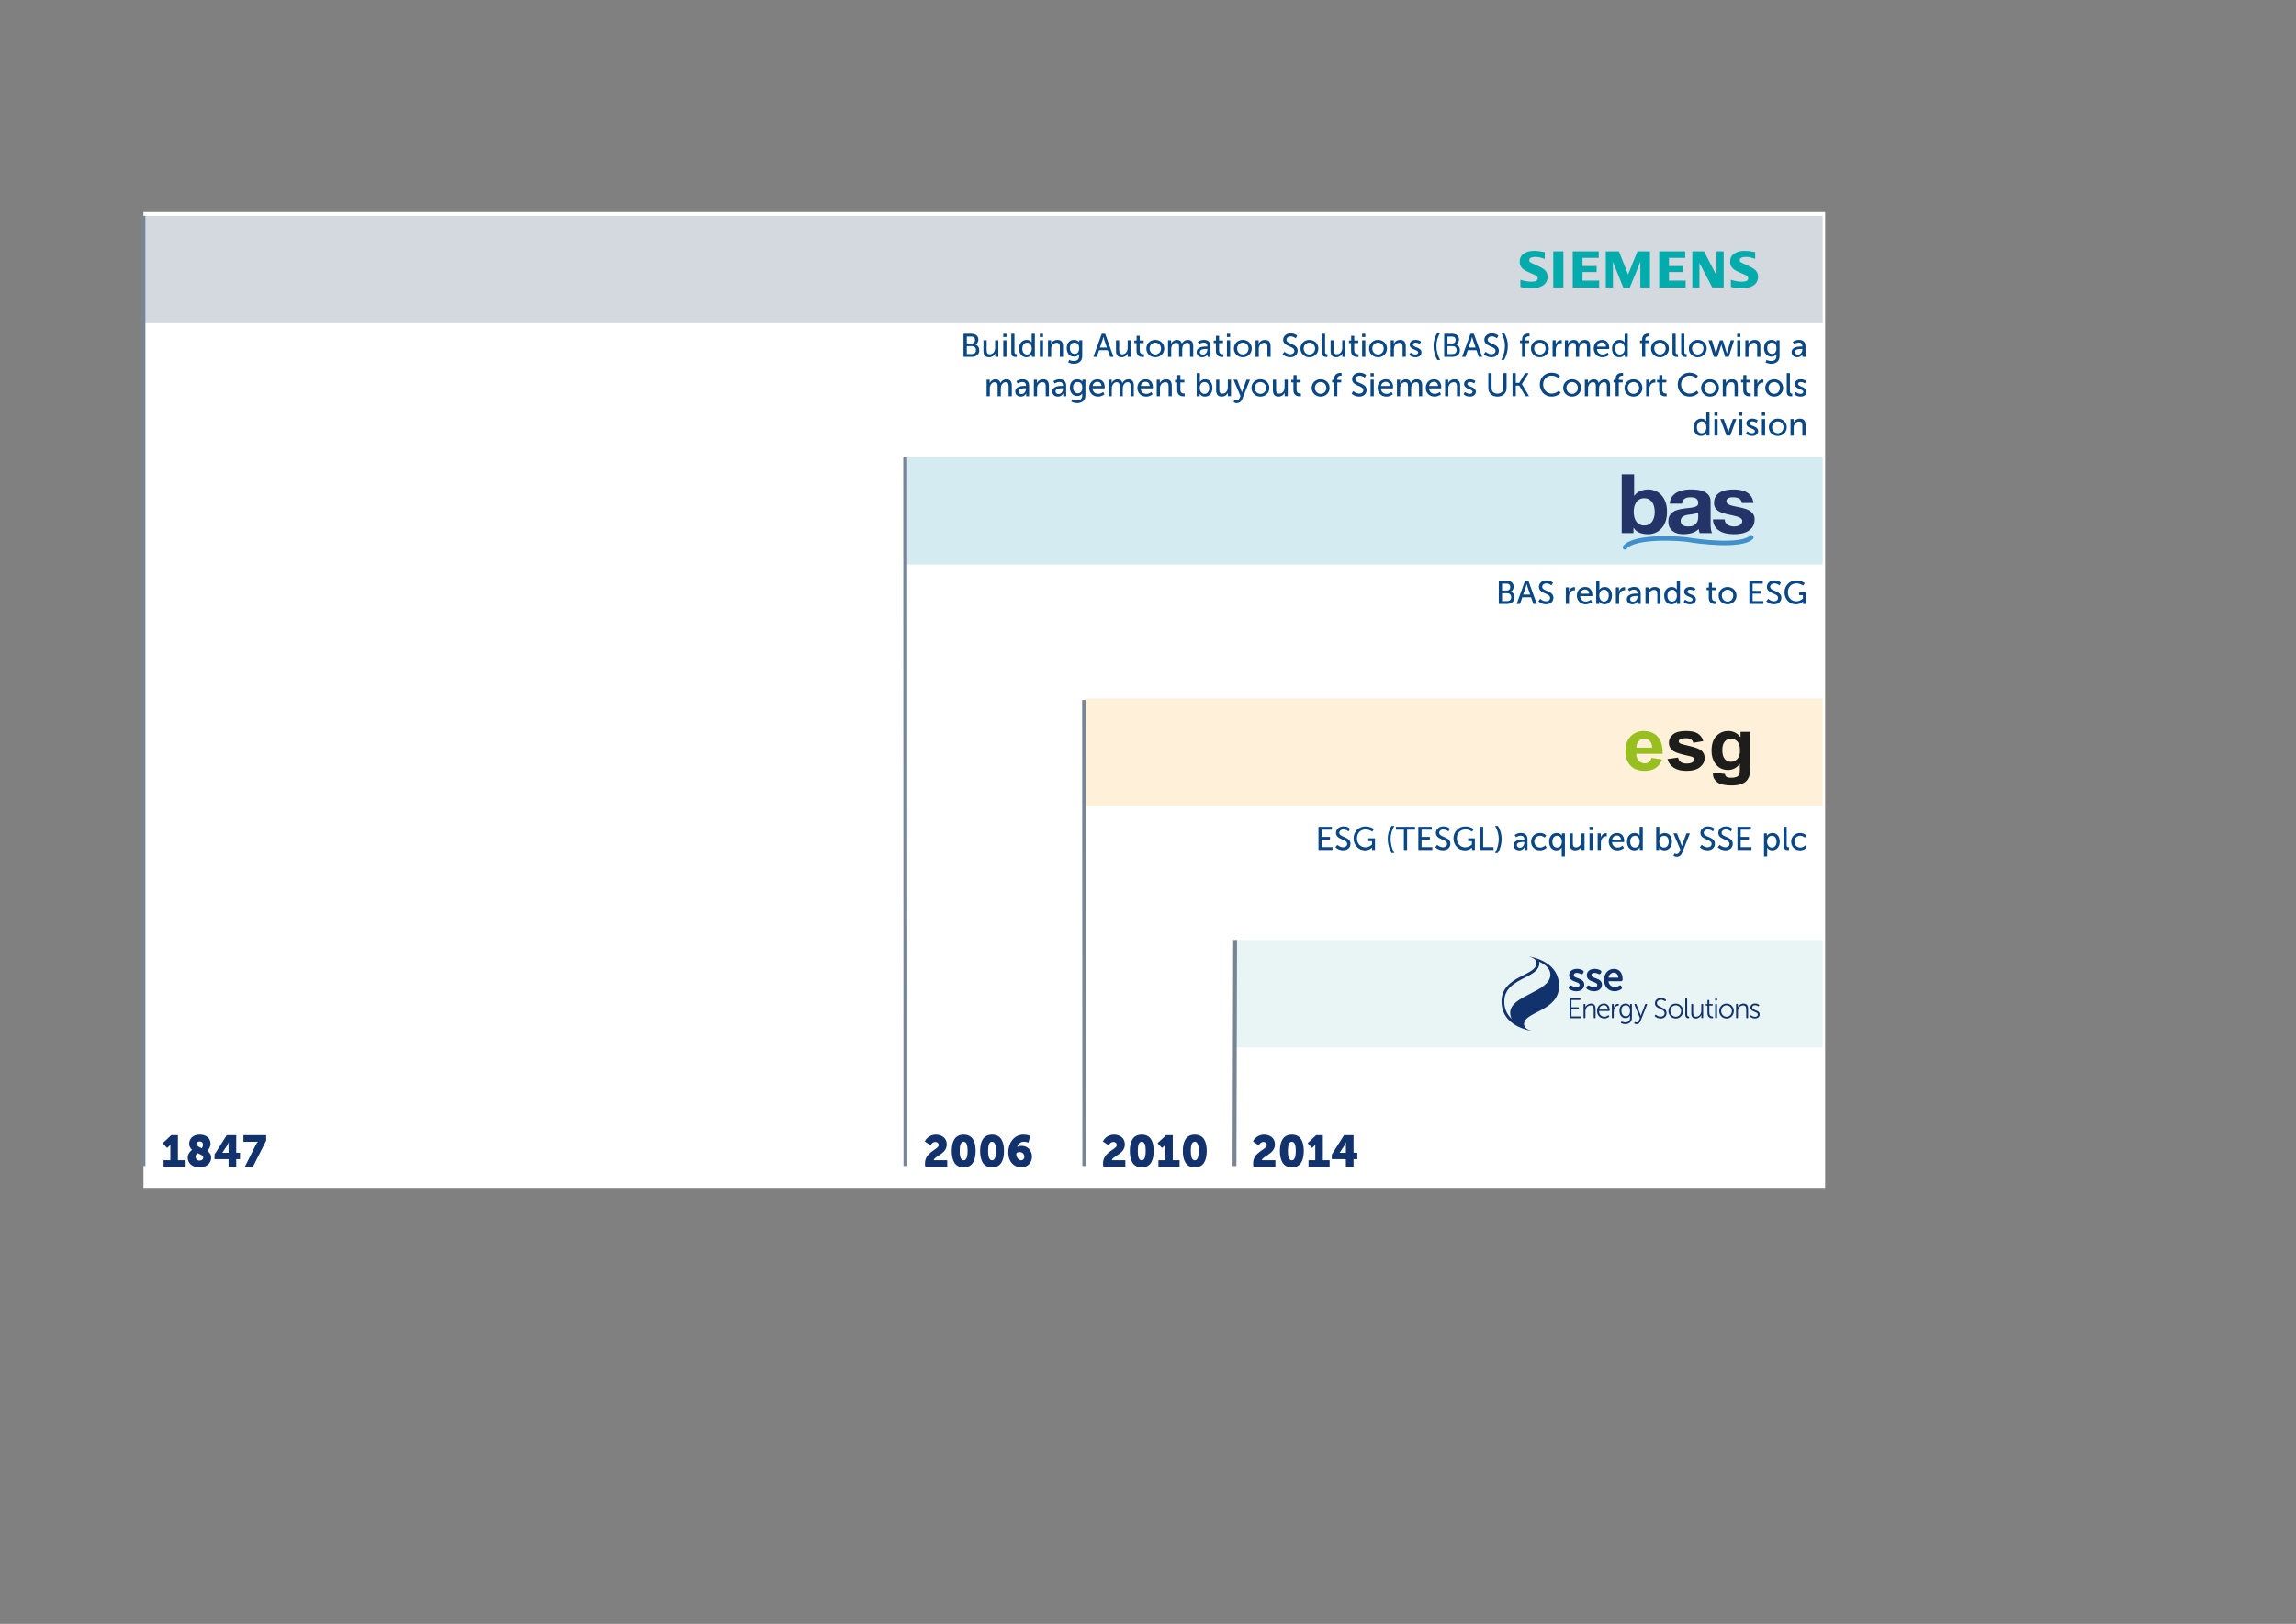 <?xml version="1.0" encoding="UTF-8"?>
<svg id="Layer_1" data-name="Layer 1" xmlns="http://www.w3.org/2000/svg" version="1.1" viewBox="0 0 1190.55 841.89">
  <rect x="0" y="0" width="1190.55" height="841.89" fill="#808080" stroke="none"/>
  <defs>
    <style>
      .cls-1 {
        fill: #094785;
      }

      .cls-1, .cls-2, .cls-3, .cls-4, .cls-5, .cls-6, .cls-7, .cls-8, .cls-9, .cls-10, .cls-11 {
        stroke-width: 0px;
      }

      .cls-2 {
        fill: #233468;
      }

      .cls-3 {
        fill: #fff1d9;
      }

      .cls-4 {
        fill: #97bf1f;
      }

      .cls-12 {
        stroke: #4190ce;
        stroke-linecap: round;
        stroke-width: 2.33px;
      }

      .cls-12, .cls-13 {
        fill: none;
      }

      .cls-12, .cls-13, .cls-14 {
        stroke-miterlimit: 10;
      }

      .cls-13, .cls-14 {
        stroke: #778595;
        stroke-width: 2px;
      }

      .cls-5, .cls-14 {
        fill: #12326e;
      }

      .cls-6 {
        fill: #e9f5f4;
      }

      .cls-7 {
        fill: #1d1d1b;
      }

      .cls-8 {
        fill: #02acad;
        fill-rule: evenodd;
      }

      .cls-9 {
        fill: #fff;
      }

      .cls-10 {
        fill: #d4d8df;
      }

      .cls-11 {
        fill: #d5ebf2;
      }
    </style>
  </defs>
  <polyline class="cls-9" points="74.41 615.88 74.41 109.88 946.41 109.88 946.41 615.88"/>
  <g>
    <rect class="cls-6" x="640.45" y="487.33" width="304.68" height="55.67"/>
    <path class="cls-5" d="M808.43,511.08c0-11.46-11.67-14.47-15.11-15.11-.1-.02-.17-.02-.18,0h0s0,0,0,0c0,.01.04.04.16.08,1.29.39,3.46,1.32,3.46,3.25,0,6.74-18.18,6.5-18.18,19.94,0,11.46,11.67,14.47,15.11,15.11.18.03.28,0,.02-.08-1.29-.39-3.46-1.32-3.46-3.25,0-6.74,18.18-6.5,18.18-19.94ZM780.02,519.25c0-3.11,1.05-5.57,3.3-7.72,2.05-1.96,4.84-3.38,7.3-4.64,3.9-1.99,7.58-3.87,7.58-7.58,0-.35-.1-.59-.19-.76.8.31,5.91,2.47,5.91,6.76,0,9.05-20.84,10.67-20.84,19.71,0,1.22.3,2.29.81,3.24-2.58-2.37-3.88-5.39-3.88-9.01ZM821.49,510.53c0,1.99-1.68,3.38-4.09,3.38-1.3,0-2.52-.38-3.61-1.13-.22-.15-.34-.32-.38-.5-.04-.19.03-.41.19-.64l.26-.4c.17-.25.35-.37.57-.37.15,0,.33.06.55.17.04.02.08.05.13.07.55.3,1.31.71,2.36.71.99,0,1.61-.47,1.61-1.23,0-.8-.94-1.15-2.03-1.54-1.52-.55-3.41-1.24-3.41-3.47,0-1.02.42-1.86,1.2-2.45.73-.55,1.76-.85,2.91-.85,1.42,0,2.4.46,3.02.81.43.24.53.62.29,1.13l-.21.39c-.15.3-.35.45-.61.45-.14,0-.31-.04-.49-.13-.48-.22-1.19-.56-2.12-.56-1,0-1.57.43-1.57,1.19,0,.82.95,1.16,2.05,1.55,1.51.54,3.4,1.21,3.4,3.42ZM830.66,510.53c0,1.99-1.68,3.38-4.09,3.38-1.3,0-2.52-.38-3.61-1.13-.22-.15-.35-.32-.38-.5-.04-.19.03-.41.19-.64l.26-.4c.18-.25.35-.37.57-.37.15,0,.33.06.55.17.04.02.08.05.13.07.55.3,1.31.71,2.36.71.99,0,1.61-.47,1.61-1.23,0-.8-.94-1.15-2.03-1.54-1.52-.55-3.41-1.24-3.41-3.47,0-1.02.41-1.86,1.2-2.45.73-.55,1.77-.85,2.91-.85,1.42,0,2.4.46,3.02.81.43.24.53.62.29,1.13l-.21.39c-.15.3-.35.45-.62.45-.14,0-.31-.04-.49-.13-.48-.22-1.19-.56-2.12-.56-1,0-1.56.43-1.56,1.19,0,.82.95,1.16,2.05,1.55,1.51.54,3.4,1.21,3.4,3.42ZM841.37,507.54v-.03c-.01-1.52-.42-2.81-1.18-3.74-.79-.97-1.93-1.48-3.3-1.48-3.03,0-5.15,2.39-5.15,5.81,0,1.58.52,3.03,1.47,4.09,1,1.13,2.38,1.72,3.99,1.72s2.72-.6,3.45-1.11c.5-.32.42-.79.26-1.12l-.24-.44c-.15-.29-.32-.42-.55-.42-.14,0-.29.05-.47.14-.5.34-1.29.74-2.26.74-1.48,0-3.14-.92-3.31-2.94v-.06s6.5,0,6.5,0c.49,0,.81-.45.81-.87v-.29h0ZM836.82,504.24c1.13,0,2.29.88,2.34,2.57v.04s-5.06,0-5.06,0v-.05c.26-1.53,1.35-2.56,2.72-2.56ZM813.87,517.91c0-.24.11-.37.34-.37h4.96c.24,0,.36.12.36.37v.18c0,.24-.12.37-.36.37h-4.32v3.75h3.46c.24,0,.36.12.36.35v.19c0,.24-.12.37-.36.37h-3.46v3.83h4.57c.24,0,.36.12.36.37v.18c0,.24-.12.37-.36.37h-5.22c-.23,0-.34-.12-.34-.37v-9.58ZM821.11,520.85c0-.24.12-.37.36-.37h.26c.23,0,.34.12.34.37v.85c0,.11,0,.21-.02.31-.01.1-.03.17-.04.22h.03c.1-.27.26-.53.46-.76.2-.23.43-.44.69-.61.26-.17.54-.31.84-.4.3-.1.6-.15.91-.15.84,0,1.45.23,1.84.69.39.46.58,1.18.58,2.17v4.33c0,.24-.12.37-.36.37h-.27c-.23,0-.34-.12-.34-.37v-4.06c0-.77-.12-1.33-.37-1.67-.25-.34-.65-.51-1.2-.51-.39,0-.75.08-1.09.23-.33.16-.62.37-.86.64-.24.27-.43.59-.57.95-.14.37-.21.76-.21,1.18v3.24c0,.24-.11.37-.34.37h-.27c-.24,0-.36-.12-.36-.37v-6.64ZM828.13,524.17c0-.57.09-1.09.26-1.56.17-.47.41-.88.73-1.22.31-.34.69-.61,1.12-.8.43-.19.91-.29,1.44-.29.46,0,.87.08,1.24.24s.69.4.95.7c.26.31.46.68.6,1.11.14.44.21.92.21,1.46,0,.11-.04.2-.11.26-.07.07-.16.1-.26.1h-5.17c0,.44.08.84.22,1.2.14.36.33.67.58.93.25.26.54.46.88.6.34.14.71.21,1.11.21.32.01.65-.05.99-.17.33-.12.63-.29.9-.51.2-.13.36-.1.47.09l.11.18c.1.2.07.36-.1.49-.33.26-.71.46-1.14.61-.43.15-.85.22-1.26.22-.54,0-1.05-.1-1.51-.29-.46-.19-.86-.46-1.19-.8-.33-.34-.59-.75-.78-1.22-.19-.47-.28-.99-.28-1.55ZM833.69,523.44c-.03-.7-.23-1.27-.59-1.69-.37-.42-.85-.63-1.45-.63-.65,0-1.2.21-1.64.63-.45.42-.72.98-.83,1.69h4.52ZM835.8,520.85c0-.24.12-.37.36-.37h.26c.23,0,.34.12.34.37v1c0,.13,0,.24-.02.35-.01.11-.03.19-.04.23h.03c.19-.61.5-1.09.91-1.45.42-.36.89-.54,1.4-.54.25,0,.37.12.37.35v.26c0,.24-.13.37-.4.37-.32,0-.62.09-.89.26-.27.17-.51.4-.71.7s-.36.64-.47,1.05c-.11.41-.17.84-.17,1.31v2.76c0,.24-.11.37-.34.37h-.27c-.24,0-.36-.12-.36-.37v-6.64ZM840.62,529.81c.1-.19.25-.24.46-.16.54.25,1.1.38,1.67.38.77,0,1.38-.2,1.82-.61.44-.41.66-.97.66-1.69v-.76c0-.1,0-.2,0-.29,0-.1.02-.18.04-.23h-.03c-.47.92-1.23,1.38-2.29,1.38-.49,0-.92-.09-1.32-.27-.39-.18-.73-.44-1.01-.78-.28-.34-.5-.74-.65-1.21-.15-.47-.23-.99-.23-1.57s.07-1.06.22-1.52c.15-.45.36-.84.64-1.17.28-.32.61-.57,1-.74.39-.17.83-.26,1.32-.26.33,0,.63.04.9.13.27.09.5.2.69.33.2.13.35.28.48.43.12.16.21.31.27.45h.03c-.02-.06-.03-.14-.03-.25v-.6c0-.21.11-.32.34-.32h.23c.24,0,.36.12.36.37v6.83c0,.5-.08.95-.24,1.35s-.39.74-.69,1.03c-.3.28-.65.5-1.07.65-.42.15-.89.23-1.42.23-.36,0-.72-.04-1.08-.12-.36-.08-.69-.19-.99-.33-.21-.11-.27-.27-.17-.48l.09-.21ZM843.09,526.9c.69,0,1.22-.25,1.59-.74.37-.49.56-1.19.56-2.11s-.19-1.64-.57-2.12c-.38-.48-.93-.72-1.66-.72s-1.27.24-1.67.72c-.4.48-.59,1.16-.59,2.02,0,.91.21,1.63.63,2.16.42.53.99.79,1.72.79ZM847.97,529.87c.08.04.17.08.27.12.1.04.22.07.36.07.54,0,.99-.41,1.34-1.22l.43-1.04-2.83-6.89c-.05-.12-.05-.22,0-.3.05-.08.14-.12.27-.12h.33c.19,0,.32.1.4.28l2.02,5.1c.05.14.1.28.14.43.05.15.09.26.11.35h.03c.02-.09.05-.21.09-.35.04-.15.09-.29.15-.43l1.97-5.09c.07-.2.2-.29.4-.29h.31c.13,0,.22.04.27.12.05.08.05.18.01.31l-3.39,8.45c-.2.5-.48.89-.84,1.17s-.77.42-1.23.42c-.16,0-.33-.02-.49-.07-.17-.05-.33-.11-.49-.19-.1-.05-.16-.12-.19-.21s-.02-.18.03-.26l.09-.16c.09-.2.23-.25.43-.18ZM858.16,526.95c-.17-.16-.19-.33-.04-.51l.17-.22c.13-.17.3-.18.5-.04.31.28.68.5,1.09.66.41.16.82.23,1.22.23.61,0,1.1-.16,1.48-.48.38-.32.56-.75.56-1.28,0-.43-.12-.78-.37-1.06-.25-.28-.56-.52-.93-.73s-.77-.4-1.2-.57c-.43-.18-.83-.38-1.2-.62-.37-.24-.68-.53-.93-.87-.25-.34-.37-.78-.37-1.32,0-.4.08-.77.23-1.11.15-.34.37-.63.65-.87.28-.24.61-.43,1-.57.39-.14.81-.21,1.27-.21.43,0,.86.09,1.31.23.44.14.82.33,1.14.58.17.14.2.3.09.48l-.13.23c-.12.21-.29.24-.5.1-.65-.44-1.29-.66-1.93-.66-.31,0-.6.04-.86.12-.26.08-.48.2-.66.36-.19.16-.33.34-.43.55-.1.21-.15.44-.15.7,0,.41.12.75.37,1.01.25.26.56.49.93.69.37.2.77.38,1.2.56.43.18.83.38,1.2.62s.68.54.93.89c.25.36.37.81.37,1.36,0,.42-.07.8-.22,1.15s-.36.65-.63.89-.6.44-.97.58c-.38.14-.79.21-1.24.21-.51,0-1.04-.11-1.57-.3-.53-.19-.99-.45-1.37-.78ZM865.15,524.13c0-.54.1-1.04.29-1.5.2-.46.46-.87.8-1.21.34-.34.74-.61,1.2-.81.46-.2.96-.3,1.49-.3s1.03.1,1.49.3c.46.2.87.47,1.21.81.34.34.61.75.81,1.21.2.46.29.97.29,1.5s-.1,1.06-.29,1.53c-.2.47-.46.89-.81,1.24-.34.35-.75.63-1.21.83s-.96.3-1.48.3-1.03-.1-1.49-.3c-.46-.2-.86-.48-1.21-.83s-.61-.76-.81-1.24c-.2-.47-.29-.98-.29-1.53ZM866.15,524.13c0,.42.07.81.21,1.17.14.36.34.68.59.95.25.27.55.48.89.63.34.16.71.23,1.1.23s.76-.08,1.09-.23c.34-.16.63-.37.89-.63.25-.27.45-.58.59-.95.14-.36.21-.76.21-1.17s-.07-.79-.21-1.15-.34-.66-.59-.93-.55-.47-.89-.62c-.34-.15-.7-.23-1.09-.23s-.76.08-1.1.23c-.34.15-.64.36-.89.62-.25.26-.45.57-.59.93-.14.36-.21.74-.21,1.15ZM873.88,517.91c0-.24.11-.37.34-.37h.27c.24,0,.36.12.36.37v8.02c0,.66.25,1.01.74,1.07.2.03.3.14.3.32v.22c0,.24-.12.37-.37.37-.51,0-.92-.16-1.21-.48-.29-.32-.44-.76-.44-1.33v-8.2ZM876.99,520.85c0-.24.11-.37.34-.37h.27c.24,0,.36.12.36.37v4.06c0,.78.12,1.34.36,1.68.24.34.64.51,1.2.51.37,0,.72-.08,1.04-.23.32-.16.61-.37.84-.65.24-.27.43-.6.56-.98.14-.38.21-.78.21-1.22v-3.17c0-.24.12-.37.36-.37h.27c.23,0,.34.12.34.37v6.64c0,.24-.11.37-.34.37h-.26c-.23,0-.34-.12-.34-.37v-.85c0-.11,0-.21,0-.31,0-.1.02-.17.04-.22h-.03c-.1.27-.25.53-.45.76-.2.23-.42.44-.67.61-.25.17-.53.31-.82.4-.3.1-.59.15-.89.15-.84,0-1.45-.23-1.83-.68-.38-.45-.57-1.18-.57-2.18v-4.33ZM885.36,521.37h-.6c-.23,0-.34-.12-.34-.35v-.12c0-.24.11-.37.34-.37h.61v-1.73c0-.24.12-.37.36-.37h.26c.23,0,.34.12.34.37v1.73h1.46c.24,0,.36.12.36.37v.12c0,.23-.12.35-.36.35h-1.46v3.7c0,.6.14,1.06.41,1.4.27.34.66.52,1.17.54.14.02.24.06.3.11s.09.14.09.26v.19c0,.23-.13.35-.4.35-.81,0-1.43-.24-1.87-.71-.44-.47-.66-1.14-.66-2v-3.83ZM889.68,518.79c-.23,0-.34-.12-.34-.35v-.53c0-.24.11-.37.34-.37h.36c.23,0,.34.12.34.37v.53c0,.23-.11.35-.34.35h-.36ZM889.37,520.85c0-.24.12-.37.36-.37h.27c.23,0,.34.12.34.37v6.64c0,.24-.11.37-.34.37h-.27c-.24,0-.36-.12-.36-.37v-6.64ZM891.48,524.13c0-.54.1-1.04.29-1.5.2-.46.46-.87.8-1.21.34-.34.74-.61,1.2-.81.46-.2.96-.3,1.49-.3s1.03.1,1.49.3c.46.2.87.47,1.21.81.34.34.61.75.81,1.21.2.46.29.97.29,1.5s-.1,1.06-.29,1.53c-.2.47-.46.89-.81,1.24-.34.35-.75.63-1.21.83s-.96.3-1.48.3-1.03-.1-1.49-.3c-.46-.2-.86-.48-1.21-.83s-.61-.76-.81-1.24c-.2-.47-.29-.98-.29-1.53ZM892.48,524.13c0,.42.07.81.21,1.17.14.36.34.68.59.95.25.27.55.48.89.63.34.16.71.23,1.1.23s.76-.08,1.09-.23c.34-.16.63-.37.89-.63.25-.27.45-.58.59-.95.14-.36.21-.76.21-1.17s-.07-.79-.21-1.15-.34-.66-.59-.93-.55-.47-.89-.62c-.34-.15-.7-.23-1.09-.23s-.76.08-1.1.23c-.34.15-.64.36-.89.62-.25.26-.45.57-.59.93-.14.36-.21.74-.21,1.15ZM900.2,520.85c0-.24.12-.37.36-.37h.26c.23,0,.34.12.34.37v.85c0,.11,0,.21-.02.31-.01.1-.03.17-.04.22h.03c.1-.27.26-.53.46-.76.2-.23.43-.44.69-.61.26-.17.54-.31.84-.4.3-.1.6-.15.91-.15.84,0,1.45.23,1.84.69.39.46.58,1.18.58,2.17v4.33c0,.24-.12.37-.36.37h-.27c-.23,0-.34-.12-.34-.37v-4.06c0-.77-.12-1.33-.37-1.67-.25-.34-.65-.51-1.2-.51-.39,0-.75.08-1.09.23-.33.16-.62.37-.86.64-.24.27-.43.59-.57.95-.14.37-.21.76-.21,1.18v3.24c0,.24-.11.37-.34.37h-.27c-.24,0-.36-.12-.36-.37v-6.64ZM907.59,527.18c-.18-.13-.2-.29-.06-.5l.11-.15c.11-.17.28-.19.49-.06.27.22.57.38.9.5.33.12.67.18,1,.18.44,0,.79-.11,1.06-.32.27-.21.4-.5.4-.87,0-.27-.1-.5-.29-.67-.19-.17-.43-.32-.71-.45-.29-.13-.59-.26-.92-.38-.33-.12-.64-.27-.92-.45-.29-.18-.52-.39-.71-.65-.19-.25-.29-.59-.29-1,0-.3.06-.58.17-.84.11-.25.28-.47.49-.66.21-.19.47-.33.77-.43.3-.1.64-.15,1.01-.15s.71.05,1.06.16c.34.11.65.25.91.44.18.13.21.29.1.48l-.1.16c-.11.21-.28.24-.49.1-.22-.15-.46-.26-.73-.34-.27-.08-.54-.12-.81-.12-.45,0-.8.1-1.04.31-.25.21-.37.48-.37.84,0,.28.1.51.29.69.19.18.43.33.71.46.28.13.59.26.92.37.33.12.64.26.92.44.28.18.52.39.71.65.19.26.29.59.29,1,0,.31-.06.6-.18.85-.12.25-.29.47-.5.65-.21.18-.47.32-.77.43s-.63.15-.98.15c-.46,0-.9-.08-1.33-.23-.43-.15-.8-.36-1.1-.62Z"/>
  </g>
  <g>
    <rect class="cls-10" x="74.41" y="111.87" width="870.73" height="55.67"/>
    <path class="cls-8" d="M788.37,148.74v-3.7c2.12.66,3.99,1,5.62,1,2.25,0,3.37-.59,3.37-1.77,0-.44-.16-.81-.49-1.11-.34-.32-1.2-.76-2.57-1.32-2.48-1.01-4.09-1.88-4.84-2.59-.98-.94-1.46-2.13-1.46-3.57,0-1.85.71-3.26,2.13-4.23,1.4-.96,3.23-1.44,5.48-1.44,1.24,0,3.04.23,5.39.68v3.56c-1.75-.69-3.37-1.04-4.87-1.04-2.11,0-3.17.58-3.17,1.73,0,.43.21.78.64,1.06.36.22,1.33.69,2.93,1.4,2.3,1.01,3.83,1.9,4.59,2.65.91.89,1.36,2.04,1.36,3.46,0,2.03-.89,3.58-2.66,4.64-1.44.87-3.3,1.3-5.59,1.3-1.93,0-3.88-.23-5.84-.68h0ZM805.42,149.04v-18.73h5.26v18.73h-5.26ZM815.51,149.04v-18.73h13.49v3.39h-8.42v4.23h7.33v3.09h-7.33v4.45h8.64v3.58h-13.7ZM832.65,149.04v-18.73h6.82l4.74,11.97,4.86-11.97h6.48v18.73h-4.99v-13.26l-5.52,13.45h-3.26l-5.42-13.45v13.26h-3.7ZM860.35,149.04v-18.73h13.49v3.39h-8.42v4.23h7.33v3.09h-7.33v4.45h8.64v3.58h-13.7ZM877.52,149.04v-18.73h6.09l6.47,12.54v-12.54h3.7v18.73h-5.92l-6.64-12.71v12.71h-3.7ZM897.52,148.74v-3.7c2.1.66,3.97,1,5.62,1,2.25,0,3.37-.59,3.37-1.77,0-.44-.16-.81-.48-1.11-.33-.32-1.2-.76-2.59-1.32-2.47-1-4.09-1.87-4.85-2.59-.97-.93-1.46-2.13-1.46-3.59,0-1.84.71-3.25,2.13-4.22,1.4-.96,3.23-1.44,5.48-1.44,1.27,0,2.91.2,4.92.6l.46.08v3.56c-1.75-.69-3.38-1.04-4.88-1.04-2.1,0-3.15.58-3.15,1.73,0,.43.21.78.64,1.06.34.21,1.32.68,2.94,1.4,2.28,1.01,3.81,1.9,4.58,2.65.9.89,1.36,2.04,1.36,3.46,0,2.03-.88,3.58-2.65,4.64-1.44.87-3.31,1.3-5.6,1.3-1.93,0-3.88-.23-5.84-.68h0Z"/>
  </g>
  <g>
    <path class="cls-5" d="M84.84,601.5h3.5v-6.85c0-.62.02-1.26.02-1.26h-.05s-.21.46-.64.87l-.99.9-2.32-2.48,4.44-4.16h3.47v12.99h3.52v3.45h-10.95v-3.45Z"/>
    <path class="cls-5" d="M99.61,596.12c-.87-.76-1.49-1.75-1.49-3.15,0-2.39,1.68-4.74,5.52-4.74,3.06,0,5.56,1.7,5.56,4.76,0,1.77-1.45,3.54-1.61,3.75,1.1.76,1.93,1.82,1.93,3.47,0,2.51-2.02,5.01-6.09,5.01s-6.09-2.48-6.09-5.11c0-2.12,1.77-3.61,2.28-4ZM102.32,597.78c-.39.41-.87,1.1-.87,2,0,1.06.87,1.91,1.98,1.91,1.22,0,1.98-.6,1.98-1.68,0-.94-1.47-1.49-3.08-2.23ZM104.69,595.32c.14-.25.57-1.01.57-2.02,0-.92-.64-1.52-1.72-1.52s-1.49.57-1.49,1.29c0,1.08,1.2,1.63,2.64,2.25Z"/>
    <path class="cls-5" d="M111.25,598.54l6.35-10.03h4.92v9.13h1.95v3.33h-1.95v3.98h-3.98v-3.98h-7.29v-2.44ZM118.54,597.64v-3.68c0-.9.14-1.84.14-1.84h-.05s-.35,1.01-.81,1.7l-2.48,3.77v.05h3.2Z"/>
    <path class="cls-5" d="M132.73,593.43c.57-1.13,1.06-1.5,1.06-1.5v-.05s-.23.07-1.06.07h-6.48v-3.45h11.8v2.81l-6.9,13.64h-4.19l5.77-11.52Z"/>
  </g>
  <g>
    <rect class="cls-11" x="469.37" y="237.02" width="475.76" height="55.67"/>
    <g>
      <path class="cls-12" d="M842.6,283.8c4.87-6.35,29.93-4.55,33.07-3.92,3.33.66,27.24,3.92,32.43-1.27"/>
      <path class="cls-2" d="M847.34,245.92c0,2.19,0,4.39,0,6.58,0,1.44,0,2.88,0,4.32v.21s.08-.02.11-.03c.02-.01.03-.04.05-.06.86-1.21,2.02-2.03,3.45-2.53.95-.33,1.93-.55,2.94-.63,1.92-.15,3.71.21,5.37,1.14,1.34.75,2.4,1.78,3.2,3.03.86,1.34,1.42,2.78,1.69,4.33.22,1.25.29,2.5.25,3.76-.04,1.16-.17,2.31-.48,3.44-.42,1.52-1.09,2.94-2.12,4.19-1.36,1.64-3.12,2.7-5.28,3.14-.8.16-1.61.19-2.42.16-.76-.03-1.51-.11-2.25-.27-.82-.17-1.61-.41-2.35-.78-.99-.51-1.75-1.24-2.31-2.17-.03-.05-.04-.13-.16-.14,0,.06-.01.12-.01.18,0,.81,0,1.62,0,2.43,0,.06,0,.12,0,.19-.07,0-.12,0-.17,0-1.95,0-3.89,0-5.84,0-.03,0-.07,0-.1,0,0-10.16,0-20.33,0-30.49h6.42ZM858.02,265.39c0-.11,0-.22,0-.33-.02-.88-.14-1.74-.37-2.59-.25-.91-.65-1.75-1.28-2.49-.6-.69-1.33-1.22-2.25-1.48-.66-.19-1.33-.23-2.02-.18-1.12.08-2.08.5-2.89,1.23-.64.58-1.08,1.28-1.4,2.05-.4.95-.58,1.94-.65,2.95-.08,1.08,0,2.16.22,3.23.19.86.49,1.68.99,2.43.63.94,1.47,1.65,2.6,2.01.96.3,1.94.31,2.92.09.93-.2,1.68-.69,2.32-1.35.6-.63,1.01-1.36,1.29-2.16.39-1.11.54-2.25.54-3.41Z"/>
      <path class="cls-2" d="M909.78,270.07c-.01.06-.03.11-.03.17-.08,1.12-.44,2.16-1.1,3.09-.85,1.21-2.01,2.06-3.41,2.64-.83.35-1.7.57-2.6.72-1.34.22-2.7.32-4.06.28-1.56-.05-3.09-.23-4.58-.68-1.16-.35-2.22-.86-3.15-1.61-.96-.79-1.71-1.73-2.14-2.87-.22-.57-.35-1.17-.42-1.78-.02-.23-.04-.46-.06-.68,0-.02,0-.05,0-.07.16-.03,5.93-.03,6.06,0,.01.14.02.29.04.43.11,1.04.67,1.83,1.56,2.42.61.4,1.3.61,2.03.74.55.09,1.11.13,1.67.09.78-.05,1.54-.19,2.25-.53.43-.21.8-.49,1.1-.85.28-.34.42-.74.46-1.17.02-.23.02-.47-.04-.7-.1-.36-.3-.67-.59-.92-.36-.31-.79-.52-1.24-.68-.99-.35-2-.63-3.02-.86-.91-.21-1.83-.39-2.74-.6-1.01-.23-2.02-.48-2.99-.84-.82-.3-1.6-.69-2.26-1.25-.72-.6-1.27-1.32-1.53-2.21-.17-.57-.22-1.15-.2-1.74.02-.7.1-1.4.32-2.08.38-1.18,1.13-2.13,2.15-2.88.73-.54,1.55-.9,2.41-1.18.76-.25,1.54-.4,2.34-.51,1.24-.17,2.49-.23,3.74-.18,1.44.06,2.86.24,4.23.68,1.07.35,2.05.85,2.89,1.58,1.16,1.01,1.89,2.24,2.17,3.71.06.34.11.68.16.99-.02.03-.03.03-.03.04,0,0,0,0-.01,0-.02,0-.04,0-.06,0-1.96,0-3.93,0-5.89,0-.02,0-.04,0-.08-.01-.02-.14-.04-.27-.06-.41-.06-.34-.16-.67-.33-.98-.23-.42-.57-.75-1.02-.97-.6-.29-1.24-.47-1.91-.55-.84-.1-1.67-.08-2.51.03-.34.05-.66.14-.97.28-.22.1-.42.24-.61.4-.33.29-.5.65-.53,1.07-.06.68.19,1.23.78,1.64.5.36,1.07.59,1.66.77.82.25,1.65.42,2.49.59,1.38.28,2.77.55,4.12.93.8.23,1.6.48,2.34.85.76.38,1.44.85,2,1.47.63.71,1.04,1.51,1.17,2.43.02.12.03.24.05.35v1.37Z"/>
      <path class="cls-2" d="M872.21,261.12h-6.38c.02-.21.03-.4.06-.6.08-.64.23-1.26.48-1.86.41-.99,1.07-1.81,1.9-2.51.82-.7,1.78-1.19,2.81-1.56.85-.31,1.73-.49,2.62-.63,1.35-.21,2.72-.26,4.08-.21.83.03,1.66.1,2.49.21,1,.13,1.97.36,2.9.73.94.37,1.78.9,2.47,1.61.7.72,1.11,1.57,1.27,2.54.06.4.09.8.09,1.2,0,3.79,0,7.57,0,11.36,0,.88.04,1.77.14,2.65.06.51.13,1.02.29,1.52.08.25.2.48.3.72.01.03.03.06.06.11h-6.47c-.24-.67-.38-1.36-.45-2.07-.08,0-.11.05-.15.09-.7.65-1.49,1.18-2.38,1.57-.66.29-1.35.48-2.06.64-1.25.27-2.52.39-3.8.34-1.2-.05-2.37-.23-3.48-.68-1.08-.43-2-1.06-2.69-1.96-.58-.76-.95-1.61-1.1-2.54-.16-.94-.16-1.89,0-2.83.28-1.57,1.13-2.8,2.52-3.68.79-.51,1.68-.83,2.6-1.06,1.06-.26,2.13-.46,3.21-.6.83-.1,1.65-.19,2.48-.28.89-.1,1.77-.22,2.63-.46.4-.11.78-.28,1.13-.49.57-.35.81-.85.81-1.48,0-.34-.01-.68-.09-1.01-.2-.83-.72-1.41-1.54-1.74-.37-.15-.76-.23-1.16-.27-.59-.07-1.18-.09-1.77-.06-.51.02-1,.1-1.49.24-1.14.34-1.86,1.06-2.16,2.16-.07.27-.11.55-.17.83,0,.02,0,.05-.02.09ZM880.58,265.64s-.08.05-.11.07c-.24.17-.5.31-.78.4-.34.1-.68.2-1.03.28-.83.19-1.67.27-2.51.38-.74.1-1.48.23-2.2.44-.45.13-.87.31-1.25.57-.58.4-.97.91-1.12,1.58-.09.4-.11.8-.06,1.21.12.99.66,1.67,1.63,2.05.56.22,1.15.3,1.75.33.58.03,1.16.02,1.74-.06.47-.06.94-.16,1.37-.36,1.21-.55,1.98-1.45,2.34-2.67.16-.54.22-1.1.23-1.67.02-.81,0-1.62.01-2.43,0-.03,0-.07-.02-.12Z"/>
    </g>
  </g>
  <g>
    <path class="cls-1" d="M683.67,428.67h6.97v1.46h-5.29v3.76h4.3v1.46h-4.3v3.86h5.58v1.46h-7.26v-12Z"/>
    <path class="cls-1" d="M693.44,438.01s1.27,1.29,3.06,1.29c1.12,0,2.07-.63,2.07-1.77,0-2.6-5.81-2.04-5.81-5.73,0-1.87,1.61-3.35,3.88-3.35s3.4,1.21,3.4,1.21l-.76,1.39s-1.1-1.04-2.63-1.04c-1.27,0-2.18.8-2.18,1.75,0,2.48,5.81,1.82,5.81,5.71,0,1.85-1.43,3.38-3.81,3.38-2.55,0-3.98-1.58-3.98-1.58l.95-1.28Z"/>
    <path class="cls-1" d="M708.01,428.46c2.87,0,4.37,1.45,4.37,1.45l-.85,1.26s-1.34-1.17-3.38-1.17c-2.82,0-4.52,2.06-4.52,4.62,0,2.79,1.9,4.71,4.42,4.71,2.07,0,3.4-1.5,3.4-1.5v-1.73h-1.96v-1.46h3.49v6.03h-1.48v-.75c0-.25.02-.51.02-.51h-.03s-1.31,1.46-3.69,1.46c-3.23,0-5.9-2.55-5.9-6.22,0-3.47,2.62-6.19,6.12-6.19Z"/>
    <path class="cls-1" d="M719.59,434.89c0-2.45.71-4.71,1.97-6.71h1.44c-1.24,2.07-1.92,4.33-1.92,6.73,0,2.53.65,5.06,1.92,7.38h-1.44c-1.22-2.04-1.97-4.66-1.97-7.39Z"/>
    <path class="cls-1" d="M727.94,430.13h-4.11v-1.46h9.91v1.46h-4.11v10.54h-1.68v-10.54Z"/>
    <path class="cls-1" d="M735.45,428.67h6.97v1.46h-5.29v3.76h4.3v1.46h-4.3v3.86h5.58v1.46h-7.26v-12Z"/>
    <path class="cls-1" d="M745.23,438.01s1.27,1.29,3.06,1.29c1.12,0,2.07-.63,2.07-1.77,0-2.6-5.81-2.04-5.81-5.73,0-1.87,1.61-3.35,3.88-3.35s3.4,1.21,3.4,1.21l-.76,1.39s-1.1-1.04-2.63-1.04c-1.27,0-2.18.8-2.18,1.75,0,2.48,5.81,1.82,5.81,5.71,0,1.85-1.43,3.38-3.81,3.38-2.55,0-3.98-1.58-3.98-1.58l.95-1.28Z"/>
    <path class="cls-1" d="M759.79,428.46c2.87,0,4.37,1.45,4.37,1.45l-.85,1.26s-1.34-1.17-3.38-1.17c-2.82,0-4.52,2.06-4.52,4.62,0,2.79,1.9,4.71,4.42,4.71,2.07,0,3.4-1.5,3.4-1.5v-1.73h-1.95v-1.46h3.48v6.03h-1.48v-.75c0-.25.02-.51.02-.51h-.03s-1.31,1.46-3.69,1.46c-3.23,0-5.9-2.55-5.9-6.22,0-3.47,2.62-6.19,6.12-6.19Z"/>
    <path class="cls-1" d="M767.39,428.67h1.68v10.54h5.37v1.46h-7.05v-12Z"/>
    <path class="cls-1" d="M775.23,442.28c1.28-2.31,1.92-4.84,1.92-7.38,0-2.4-.68-4.66-1.92-6.73h1.45c1.26,2.01,1.97,4.27,1.97,6.71,0,2.74-.75,5.35-1.97,7.39h-1.45Z"/>
    <path class="cls-1" d="M790.04,435.29h.37v-.15c0-1.41-.8-1.89-1.89-1.89-1.33,0-2.4.83-2.4.83l-.68-1.21s1.24-1.02,3.21-1.02c2.18,0,3.4,1.19,3.4,3.37v5.44h-1.53v-.82c0-.39.03-.68.03-.68h-.03s-.7,1.7-2.75,1.7c-1.48,0-2.92-.9-2.92-2.62,0-2.84,3.74-2.96,5.18-2.96ZM788.13,439.54c1.39,0,2.29-1.46,2.29-2.74v-.27h-.42c-1.24,0-3.48.09-3.48,1.63,0,.7.54,1.38,1.62,1.38Z"/>
    <path class="cls-1" d="M798.52,431.86c2.16,0,3.23,1.26,3.23,1.26l-.78,1.16s-.92-.99-2.38-.99c-1.73,0-2.99,1.29-2.99,3.06s1.26,3.09,3.04,3.09c1.6,0,2.65-1.16,2.65-1.16l.66,1.21s-1.19,1.38-3.43,1.38c-2.7,0-4.61-1.92-4.61-4.5s1.9-4.5,4.61-4.5Z"/>
    <path class="cls-1" d="M807.16,431.86c1.99,0,2.72,1.44,2.72,1.44h.03s-.02-.25-.02-.59v-.65h1.56v12h-1.65v-3.93c0-.44.03-.75.03-.75h-.03s-.71,1.48-2.75,1.48c-2.33,0-3.79-1.84-3.79-4.5s1.62-4.5,3.89-4.5ZM807.38,439.44c1.27,0,2.48-.9,2.48-3.09,0-1.53-.8-3.06-2.43-3.06-1.36,0-2.48,1.12-2.48,3.08s1,3.08,2.43,3.08Z"/>
    <path class="cls-1" d="M813.92,432.06h1.65v5.13c0,1.19.24,2.14,1.62,2.14,1.75,0,2.79-1.55,2.79-3.25v-4.03h1.65v8.6h-1.6v-1.14c0-.36.03-.63.03-.63h-.03c-.36.85-1.48,1.97-3.16,1.97-1.94,0-2.94-1.02-2.94-3.3v-5.51Z"/>
    <path class="cls-1" d="M824.19,428.67h1.67v1.68h-1.67v-1.68ZM824.21,432.06h1.65v8.6h-1.65v-8.6Z"/>
    <path class="cls-1" d="M828.44,432.06h1.6v1.5c0,.36-.03.65-.03.65h.03c.39-1.26,1.39-2.24,2.72-2.24.22,0,.42.03.42.03v1.63s-.22-.05-.48-.05c-1.05,0-2.02.75-2.41,2.02-.15.49-.2,1.02-.2,1.55v3.52h-1.65v-8.6Z"/>
    <path class="cls-1" d="M838.47,431.86c2.43,0,3.72,1.8,3.72,4.03,0,.22-.05.71-.05.71h-6.27c.08,1.89,1.43,2.84,2.96,2.84s2.55-1,2.55-1l.68,1.21s-1.27,1.22-3.33,1.22c-2.7,0-4.56-1.96-4.56-4.5,0-2.74,1.85-4.5,4.3-4.5ZM840.51,435.36c-.05-1.48-.97-2.19-2.07-2.19-1.26,0-2.28.78-2.52,2.19h4.59Z"/>
    <path class="cls-1" d="M847.53,431.86c1.99,0,2.65,1.36,2.65,1.36h.03s-.03-.25-.03-.58v-3.98h1.65v12h-1.56v-.82c0-.34.02-.58.02-.58h-.03s-.7,1.6-2.82,1.6c-2.33,0-3.79-1.84-3.79-4.5s1.62-4.5,3.89-4.5ZM847.75,439.44c1.27,0,2.48-.9,2.48-3.09,0-1.53-.8-3.06-2.43-3.06-1.36,0-2.48,1.12-2.48,3.08s1,3.08,2.43,3.08Z"/>
    <path class="cls-1" d="M858.79,428.67h1.65v3.93c0,.42-.03.73-.03.73h.03s.73-1.46,2.75-1.46c2.31,0,3.77,1.84,3.77,4.5s-1.65,4.5-3.91,4.5c-1.92,0-2.7-1.48-2.7-1.48h-.03s.03.27.03.65v.63h-1.56v-12ZM862.81,439.46c1.36,0,2.48-1.12,2.48-3.08s-1-3.08-2.43-3.08c-1.29,0-2.48.9-2.48,3.09,0,1.53.8,3.06,2.43,3.06Z"/>
    <path class="cls-1" d="M868.36,442.45s.48.36,1,.36c.66,0,1.22-.48,1.55-1.26l.42-.99-3.6-8.5h1.85l2.16,5.63c.17.44.32,1.04.32,1.04h.03s.14-.58.29-1.02l2.09-5.64h1.79l-4.03,10.15c-.53,1.33-1.58,2.02-2.79,2.02-.97,0-1.67-.53-1.67-.53l.58-1.26Z"/>
    <path class="cls-1" d="M882.4,438.01s1.27,1.29,3.06,1.29c1.12,0,2.07-.63,2.07-1.77,0-2.6-5.81-2.04-5.81-5.73,0-1.87,1.61-3.35,3.88-3.35s3.4,1.21,3.4,1.21l-.76,1.39s-1.1-1.04-2.63-1.04c-1.27,0-2.18.8-2.18,1.75,0,2.48,5.81,1.82,5.81,5.71,0,1.85-1.43,3.38-3.81,3.38-2.55,0-3.98-1.58-3.98-1.58l.95-1.28Z"/>
    <path class="cls-1" d="M891.68,438.01s1.27,1.29,3.06,1.29c1.12,0,2.07-.63,2.07-1.77,0-2.6-5.81-2.04-5.81-5.73,0-1.87,1.61-3.35,3.88-3.35s3.4,1.21,3.4,1.21l-.76,1.39s-1.1-1.04-2.63-1.04c-1.27,0-2.18.8-2.18,1.75,0,2.48,5.81,1.82,5.81,5.71,0,1.85-1.43,3.38-3.81,3.38-2.55,0-3.98-1.58-3.98-1.58l.95-1.28Z"/>
    <path class="cls-1" d="M900.93,428.67h6.97v1.46h-5.29v3.76h4.3v1.46h-4.3v3.86h5.58v1.46h-7.26v-12Z"/>
    <path class="cls-1" d="M914.7,432.06h1.51v.73c0,.34-.03.63-.03.63h.03s.73-1.56,2.89-1.56c2.31,0,3.77,1.84,3.77,4.5s-1.65,4.5-3.89,4.5c-1.89,0-2.63-1.41-2.63-1.41h-.03s.03.31.03.75v3.86h-1.65v-12ZM918.73,439.46c1.36,0,2.48-1.12,2.48-3.08s-1-3.08-2.43-3.08c-1.29,0-2.48.9-2.48,3.09,0,1.53.85,3.06,2.43,3.06Z"/>
    <path class="cls-1" d="M924.8,428.67h1.65v9.37c0,1.04.41,1.22.92,1.22.15,0,.29-.02.29-.02v1.46s-.25.03-.54.03c-.94,0-2.31-.26-2.31-2.41v-9.66Z"/>
    <path class="cls-1" d="M933.4,431.86c2.16,0,3.23,1.26,3.23,1.26l-.78,1.16s-.92-.99-2.38-.99c-1.73,0-2.99,1.29-2.99,3.06s1.26,3.09,3.04,3.09c1.6,0,2.65-1.16,2.65-1.16l.66,1.21s-1.19,1.38-3.43,1.38c-2.7,0-4.61-1.92-4.61-4.5s1.9-4.5,4.61-4.5Z"/>
  </g>
  <g>
    <path class="cls-1" d="M777.17,301.12h4.2c2.02,0,3.49,1.12,3.49,3.06,0,1.17-.58,2.11-1.5,2.58v.03c1.26.37,1.97,1.56,1.97,2.91,0,2.26-1.75,3.42-3.86,3.42h-4.3v-12ZM781.37,306.17c1.09,0,1.77-.77,1.77-1.82s-.65-1.77-1.8-1.77h-2.48v3.59h2.52ZM781.55,311.66c1.29,0,2.06-.82,2.06-2.04s-.82-2.06-2.07-2.06h-2.69v4.1h2.7Z"/>
    <path class="cls-1" d="M793.89,309.67h-4.52l-1.19,3.45h-1.73l4.32-12h1.77l4.32,12h-1.75l-1.21-3.45ZM791.63,302.77s-.27,1.09-.48,1.7l-1.34,3.81h3.64l-1.33-3.81c-.2-.61-.46-1.7-.46-1.7h-.03Z"/>
    <path class="cls-1" d="M798.65,310.47s1.27,1.29,3.06,1.29c1.12,0,2.07-.63,2.07-1.77,0-2.6-5.81-2.04-5.81-5.73,0-1.87,1.61-3.35,3.88-3.35s3.4,1.21,3.4,1.21l-.76,1.39s-1.1-1.04-2.63-1.04c-1.27,0-2.18.8-2.18,1.75,0,2.48,5.81,1.82,5.81,5.71,0,1.85-1.43,3.38-3.81,3.38-2.55,0-3.98-1.58-3.98-1.58l.95-1.27Z"/>
    <path class="cls-1" d="M811.93,304.52h1.6v1.5c0,.36-.03.65-.03.65h.03c.39-1.26,1.39-2.24,2.72-2.24.22,0,.42.03.42.03v1.63s-.22-.05-.48-.05c-1.05,0-2.02.75-2.41,2.02-.15.49-.2,1.02-.2,1.55v3.52h-1.65v-8.6Z"/>
    <path class="cls-1" d="M821.96,304.32c2.43,0,3.72,1.8,3.72,4.03,0,.22-.05.71-.05.71h-6.27c.08,1.89,1.43,2.84,2.96,2.84s2.55-1,2.55-1l.68,1.21s-1.27,1.22-3.33,1.22c-2.7,0-4.56-1.96-4.56-4.5,0-2.74,1.85-4.5,4.3-4.5ZM824,307.82c-.05-1.48-.97-2.19-2.07-2.19-1.26,0-2.28.78-2.52,2.19h4.59Z"/>
    <path class="cls-1" d="M827.69,301.12h1.65v3.93c0,.42-.03.73-.03.73h.03s.73-1.46,2.75-1.46c2.31,0,3.77,1.84,3.77,4.5s-1.65,4.5-3.91,4.5c-1.92,0-2.7-1.48-2.7-1.48h-.03s.03.27.03.65v.63h-1.56v-12ZM831.72,311.91c1.36,0,2.48-1.12,2.48-3.08s-1-3.08-2.43-3.08c-1.29,0-2.48.9-2.48,3.09,0,1.53.8,3.06,2.43,3.06Z"/>
    <path class="cls-1" d="M837.89,304.52h1.6v1.5c0,.36-.03.65-.03.65h.03c.39-1.26,1.39-2.24,2.72-2.24.22,0,.42.03.42.03v1.63s-.22-.05-.48-.05c-1.05,0-2.02.75-2.41,2.02-.15.49-.2,1.02-.2,1.55v3.52h-1.65v-8.6Z"/>
    <path class="cls-1" d="M848.75,307.75h.37v-.15c0-1.41-.8-1.89-1.89-1.89-1.33,0-2.4.83-2.4.83l-.68-1.21s1.24-1.02,3.21-1.02c2.18,0,3.4,1.19,3.4,3.37v5.44h-1.53v-.82c0-.39.03-.68.03-.68h-.03s-.7,1.7-2.75,1.7c-1.48,0-2.92-.9-2.92-2.62,0-2.84,3.74-2.96,5.18-2.96ZM846.85,312c1.39,0,2.29-1.46,2.29-2.74v-.27h-.42c-1.24,0-3.48.08-3.48,1.63,0,.7.54,1.38,1.62,1.38Z"/>
    <path class="cls-1" d="M853.24,304.52h1.6v1.14c0,.34-.03.63-.03.63h.03c.34-.75,1.36-1.97,3.23-1.97,2.02,0,2.96,1.1,2.96,3.3v5.51h-1.65v-5.13c0-1.21-.26-2.16-1.63-2.16s-2.36.87-2.72,2.11c-.1.34-.14.73-.14,1.16v4.03h-1.65v-8.6Z"/>
    <path class="cls-1" d="M866.82,304.32c1.99,0,2.65,1.36,2.65,1.36h.03s-.03-.25-.03-.58v-3.98h1.65v12h-1.56v-.82c0-.34.02-.58.02-.58h-.03s-.7,1.6-2.82,1.6c-2.33,0-3.79-1.84-3.79-4.5s1.62-4.5,3.89-4.5ZM867.04,311.9c1.27,0,2.48-.9,2.48-3.09,0-1.53-.8-3.06-2.43-3.06-1.36,0-2.48,1.12-2.48,3.08s1,3.08,2.43,3.08Z"/>
    <path class="cls-1" d="M873.81,310.89s.97,1,2.46,1c.71,0,1.43-.37,1.43-1.07,0-1.58-4.42-1.26-4.42-4.06,0-1.56,1.39-2.45,3.11-2.45,1.89,0,2.77.95,2.77.95l-.66,1.24s-.76-.77-2.12-.77c-.71,0-1.41.31-1.41,1.05,0,1.55,4.42,1.21,4.42,4.03,0,1.43-1.22,2.5-3.11,2.5-2.11,0-3.26-1.26-3.26-1.26l.8-1.17Z"/>
    <path class="cls-1" d="M886.05,305.96h-1.12v-1.33h1.17v-2.48h1.6v2.48h2.07v1.33h-2.07v3.82c0,1.72,1.21,1.94,1.84,1.94.24,0,.39-.03.39-.03v1.46s-.24.03-.58.03c-1.1,0-3.3-.34-3.3-3.21v-4.01Z"/>
    <path class="cls-1" d="M895.79,304.32c2.57,0,4.64,1.89,4.64,4.49s-2.07,4.52-4.64,4.52-4.64-1.9-4.64-4.52,2.07-4.49,4.64-4.49ZM895.79,311.9c1.63,0,2.96-1.29,2.96-3.09s-1.33-3.06-2.96-3.06-2.96,1.27-2.96,3.06,1.34,3.09,2.96,3.09Z"/>
    <path class="cls-1" d="M907.1,301.12h6.97v1.46h-5.29v3.76h4.3v1.46h-4.3v3.86h5.58v1.46h-7.26v-12Z"/>
    <path class="cls-1" d="M916.87,310.47s1.27,1.29,3.06,1.29c1.12,0,2.07-.63,2.07-1.77,0-2.6-5.81-2.04-5.81-5.73,0-1.87,1.61-3.35,3.88-3.35s3.4,1.21,3.4,1.21l-.76,1.39s-1.1-1.04-2.63-1.04c-1.27,0-2.18.8-2.18,1.75,0,2.48,5.81,1.82,5.81,5.71,0,1.85-1.43,3.38-3.81,3.38-2.55,0-3.98-1.58-3.98-1.58l.95-1.27Z"/>
    <path class="cls-1" d="M931.44,300.92c2.87,0,4.37,1.44,4.37,1.44l-.85,1.26s-1.34-1.17-3.38-1.17c-2.82,0-4.52,2.06-4.52,4.62,0,2.79,1.9,4.71,4.42,4.71,2.07,0,3.4-1.5,3.4-1.5v-1.73h-1.95v-1.46h3.48v6.03h-1.48v-.75c0-.25.02-.51.02-.51h-.03s-1.31,1.46-3.69,1.46c-3.23,0-5.9-2.55-5.9-6.22,0-3.47,2.62-6.19,6.12-6.19Z"/>
  </g>
  <g>
    <path class="cls-1" d="M499.63,173.03h4.2c2.02,0,3.48,1.12,3.48,3.06,0,1.17-.58,2.11-1.5,2.58v.03c1.26.37,1.97,1.56,1.97,2.91,0,2.26-1.75,3.42-3.86,3.42h-4.3v-12ZM503.83,178.08c1.09,0,1.77-.77,1.77-1.82s-.65-1.77-1.8-1.77h-2.48v3.59h2.52ZM504.02,183.57c1.29,0,2.06-.82,2.06-2.04s-.82-2.06-2.07-2.06h-2.69v4.1h2.7Z"/>
    <path class="cls-1" d="M509.95,176.43h1.65v5.13c0,1.19.24,2.14,1.61,2.14,1.75,0,2.79-1.55,2.79-3.25v-4.03h1.65v8.6h-1.6v-1.14c0-.36.03-.63.03-.63h-.03c-.36.85-1.48,1.97-3.16,1.97-1.94,0-2.94-1.02-2.94-3.3v-5.51Z"/>
    <path class="cls-1" d="M520.22,173.03h1.67v1.68h-1.67v-1.68ZM520.23,176.43h1.65v8.6h-1.65v-8.6Z"/>
    <path class="cls-1" d="M524.37,173.03h1.65v9.37c0,1.04.41,1.22.92,1.22.15,0,.29-.02.29-.02v1.46s-.25.03-.54.03c-.93,0-2.31-.25-2.31-2.41v-9.66Z"/>
    <path class="cls-1" d="M532.3,176.22c1.99,0,2.65,1.36,2.65,1.36h.03s-.03-.25-.03-.58v-3.98h1.65v12h-1.56v-.82c0-.34.02-.58.02-.58h-.03s-.7,1.6-2.82,1.6c-2.33,0-3.79-1.84-3.79-4.5s1.61-4.5,3.89-4.5ZM532.52,183.8c1.27,0,2.48-.9,2.48-3.09,0-1.53-.8-3.06-2.43-3.06-1.36,0-2.48,1.12-2.48,3.08s1,3.08,2.43,3.08Z"/>
    <path class="cls-1" d="M539.17,173.03h1.67v1.68h-1.67v-1.68ZM539.19,176.43h1.65v8.6h-1.65v-8.6Z"/>
    <path class="cls-1" d="M543.42,176.43h1.6v1.14c0,.34-.03.63-.03.63h.03c.34-.75,1.36-1.97,3.23-1.97,2.02,0,2.96,1.1,2.96,3.3v5.51h-1.65v-5.13c0-1.21-.25-2.16-1.63-2.16s-2.36.87-2.72,2.11c-.1.34-.14.73-.14,1.16v4.03h-1.65v-8.6Z"/>
    <path class="cls-1" d="M556.8,187.17c1.5,0,2.72-.66,2.72-2.41v-.63c0-.27.02-.54.02-.54h-.03c-.51.85-1.31,1.34-2.55,1.34-2.4,0-3.84-1.92-3.84-4.4s1.38-4.3,3.76-4.3c2.07,0,2.7,1.27,2.7,1.27h.03s-.02-.12-.02-.27v-.8h1.58v8.24c0,2.84-2.16,3.93-4.33,3.93-1.04,0-2.11-.29-2.94-.71l.54-1.29s1.07.58,2.36.58ZM559.55,180.54c0-2.24-1.09-2.89-2.43-2.89-1.5,0-2.35,1.09-2.35,2.84s.95,3.01,2.5,3.01c1.19,0,2.28-.71,2.28-2.96Z"/>
    <path class="cls-1" d="M574.41,181.58h-4.52l-1.19,3.45h-1.73l4.32-12h1.77l4.32,12h-1.75l-1.21-3.45ZM572.15,174.68s-.27,1.09-.48,1.7l-1.34,3.81h3.64l-1.33-3.81c-.2-.61-.46-1.7-.46-1.7h-.03Z"/>
    <path class="cls-1" d="M578.68,176.43h1.65v5.13c0,1.19.24,2.14,1.61,2.14,1.75,0,2.79-1.55,2.79-3.25v-4.03h1.65v8.6h-1.6v-1.14c0-.36.03-.63.03-.63h-.03c-.36.85-1.48,1.97-3.16,1.97-1.94,0-2.94-1.02-2.94-3.3v-5.51Z"/>
    <path class="cls-1" d="M589.32,177.87h-1.12v-1.33h1.17v-2.48h1.6v2.48h2.07v1.33h-2.07v3.82c0,1.72,1.21,1.94,1.84,1.94.24,0,.39-.03.39-.03v1.46s-.24.03-.58.03c-1.1,0-3.3-.34-3.3-3.21v-4.01Z"/>
    <path class="cls-1" d="M599.06,176.22c2.57,0,4.64,1.89,4.64,4.49s-2.07,4.52-4.64,4.52-4.64-1.9-4.64-4.52,2.07-4.49,4.64-4.49ZM599.06,183.8c1.63,0,2.96-1.29,2.96-3.09s-1.33-3.06-2.96-3.06-2.96,1.27-2.96,3.06,1.34,3.09,2.96,3.09Z"/>
    <path class="cls-1" d="M605.66,176.43h1.6v1.14c0,.34-.03.63-.03.63h.03c.41-1,1.62-1.97,2.96-1.97,1.44,0,2.29.66,2.58,1.96h.03c.48-1.04,1.67-1.96,3.06-1.96,1.94,0,2.84,1.1,2.84,3.3v5.51h-1.65v-5.15c0-1.21-.24-2.16-1.53-2.16-1.21,0-2.11,1.02-2.41,2.19-.08.36-.12.75-.12,1.19v3.93h-1.65v-5.15c0-1.12-.17-2.16-1.5-2.16s-2.14,1.04-2.46,2.26c-.08.34-.1.73-.1,1.12v3.93h-1.65v-8.6Z"/>
    <path class="cls-1" d="M625.68,179.66h.37v-.15c0-1.41-.8-1.89-1.89-1.89-1.33,0-2.4.83-2.4.83l-.68-1.21s1.24-1.02,3.21-1.02c2.18,0,3.4,1.19,3.4,3.37v5.44h-1.53v-.82c0-.39.03-.68.03-.68h-.03s-.7,1.7-2.75,1.7c-1.48,0-2.92-.9-2.92-2.62,0-2.84,3.74-2.96,5.18-2.96ZM623.78,183.91c1.39,0,2.29-1.46,2.29-2.74v-.27h-.42c-1.24,0-3.48.08-3.48,1.63,0,.7.54,1.38,1.62,1.38Z"/>
    <path class="cls-1" d="M630.48,177.87h-1.12v-1.33h1.17v-2.48h1.6v2.48h2.07v1.33h-2.07v3.82c0,1.72,1.21,1.94,1.84,1.94.24,0,.39-.03.39-.03v1.46s-.24.03-.58.03c-1.1,0-3.3-.34-3.3-3.21v-4.01Z"/>
    <path class="cls-1" d="M636.19,173.03h1.67v1.68h-1.67v-1.68ZM636.21,176.43h1.65v8.6h-1.65v-8.6Z"/>
    <path class="cls-1" d="M644.45,176.22c2.57,0,4.64,1.89,4.64,4.49s-2.07,4.52-4.64,4.52-4.64-1.9-4.64-4.52,2.07-4.49,4.64-4.49ZM644.45,183.8c1.63,0,2.96-1.29,2.96-3.09s-1.33-3.06-2.96-3.06-2.96,1.27-2.96,3.06,1.34,3.09,2.96,3.09Z"/>
    <path class="cls-1" d="M651.05,176.43h1.6v1.14c0,.34-.03.63-.03.63h.03c.34-.75,1.36-1.97,3.23-1.97,2.02,0,2.96,1.1,2.96,3.3v5.51h-1.65v-5.13c0-1.21-.26-2.16-1.63-2.16s-2.36.87-2.72,2.11c-.1.34-.14.73-.14,1.16v4.03h-1.65v-8.6Z"/>
    <path class="cls-1" d="M666.04,182.38s1.27,1.29,3.06,1.29c1.12,0,2.07-.63,2.07-1.77,0-2.6-5.81-2.04-5.81-5.73,0-1.87,1.61-3.35,3.88-3.35s3.4,1.21,3.4,1.21l-.76,1.39s-1.1-1.04-2.63-1.04c-1.27,0-2.18.8-2.18,1.75,0,2.48,5.81,1.82,5.81,5.71,0,1.85-1.43,3.38-3.81,3.38-2.55,0-3.98-1.58-3.98-1.58l.95-1.27Z"/>
    <path class="cls-1" d="M678.96,176.22c2.57,0,4.64,1.89,4.64,4.49s-2.07,4.52-4.64,4.52-4.64-1.9-4.64-4.52,2.07-4.49,4.64-4.49ZM678.96,183.8c1.63,0,2.96-1.29,2.96-3.09s-1.33-3.06-2.96-3.06-2.96,1.27-2.96,3.06,1.34,3.09,2.96,3.09Z"/>
    <path class="cls-1" d="M685.45,173.03h1.65v9.37c0,1.04.41,1.22.92,1.22.15,0,.29-.02.29-.02v1.46s-.25.03-.54.03c-.94,0-2.31-.25-2.31-2.41v-9.66Z"/>
    <path class="cls-1" d="M689.94,176.43h1.65v5.13c0,1.19.24,2.14,1.62,2.14,1.75,0,2.79-1.55,2.79-3.25v-4.03h1.65v8.6h-1.6v-1.14c0-.36.03-.63.03-.63h-.03c-.36.85-1.48,1.97-3.16,1.97-1.94,0-2.94-1.02-2.94-3.3v-5.51Z"/>
    <path class="cls-1" d="M700.58,177.87h-1.12v-1.33h1.17v-2.48h1.6v2.48h2.07v1.33h-2.07v3.82c0,1.72,1.21,1.94,1.84,1.94.24,0,.39-.03.39-.03v1.46s-.24.03-.58.03c-1.1,0-3.3-.34-3.3-3.21v-4.01Z"/>
    <path class="cls-1" d="M706.29,173.03h1.67v1.68h-1.67v-1.68ZM706.31,176.43h1.65v8.6h-1.65v-8.6Z"/>
    <path class="cls-1" d="M714.56,176.22c2.57,0,4.64,1.89,4.64,4.49s-2.07,4.52-4.64,4.52-4.64-1.9-4.64-4.52,2.07-4.49,4.64-4.49ZM714.56,183.8c1.63,0,2.96-1.29,2.96-3.09s-1.33-3.06-2.96-3.06-2.96,1.27-2.96,3.06,1.34,3.09,2.96,3.09Z"/>
    <path class="cls-1" d="M721.15,176.43h1.6v1.14c0,.34-.03.63-.03.63h.03c.34-.75,1.36-1.97,3.23-1.97,2.02,0,2.96,1.1,2.96,3.3v5.51h-1.65v-5.13c0-1.21-.26-2.16-1.63-2.16s-2.36.87-2.72,2.11c-.1.34-.14.73-.14,1.16v4.03h-1.65v-8.6Z"/>
    <path class="cls-1" d="M731.5,182.8s.97,1,2.46,1c.71,0,1.43-.37,1.43-1.07,0-1.58-4.42-1.26-4.42-4.06,0-1.56,1.39-2.45,3.11-2.45,1.89,0,2.77.95,2.77.95l-.66,1.24s-.76-.77-2.12-.77c-.71,0-1.41.31-1.41,1.05,0,1.55,4.42,1.21,4.42,4.03,0,1.43-1.22,2.5-3.11,2.5-2.11,0-3.26-1.26-3.26-1.26l.8-1.17Z"/>
    <path class="cls-1" d="M743.34,179.25c0-2.45.71-4.71,1.97-6.71h1.44c-1.24,2.07-1.92,4.33-1.92,6.73,0,2.53.65,5.07,1.92,7.38h-1.44c-1.22-2.04-1.97-4.66-1.97-7.39Z"/>
    <path class="cls-1" d="M748.86,173.03h4.2c2.02,0,3.49,1.12,3.49,3.06,0,1.17-.58,2.11-1.5,2.58v.03c1.26.37,1.97,1.56,1.97,2.91,0,2.26-1.75,3.42-3.86,3.42h-4.3v-12ZM753.06,178.08c1.09,0,1.77-.77,1.77-1.82s-.65-1.77-1.8-1.77h-2.48v3.59h2.52ZM753.25,183.57c1.29,0,2.06-.82,2.06-2.04s-.82-2.06-2.07-2.06h-2.69v4.1h2.7Z"/>
    <path class="cls-1" d="M765.59,181.58h-4.52l-1.19,3.45h-1.73l4.32-12h1.77l4.32,12h-1.75l-1.21-3.45ZM763.33,174.68s-.27,1.09-.48,1.7l-1.34,3.81h3.64l-1.33-3.81c-.2-.61-.46-1.7-.46-1.7h-.03Z"/>
    <path class="cls-1" d="M770.35,182.38s1.27,1.29,3.06,1.29c1.12,0,2.07-.63,2.07-1.77,0-2.6-5.81-2.04-5.81-5.73,0-1.87,1.61-3.35,3.88-3.35s3.4,1.21,3.4,1.21l-.76,1.39s-1.1-1.04-2.63-1.04c-1.27,0-2.18.8-2.18,1.75,0,2.48,5.81,1.82,5.81,5.71,0,1.85-1.43,3.38-3.81,3.38-2.55,0-3.98-1.58-3.98-1.58l.95-1.27Z"/>
    <path class="cls-1" d="M778.44,186.64c1.28-2.31,1.92-4.84,1.92-7.38,0-2.4-.68-4.66-1.92-6.73h1.45c1.26,2.01,1.97,4.27,1.97,6.71,0,2.74-.75,5.35-1.97,7.39h-1.45Z"/>
    <path class="cls-1" d="M789.22,177.87h-1.07v-1.33h1.07v-.41c0-2.84,2.14-3.2,3.23-3.2.37,0,.63.05.63.05v1.41s-.17-.03-.42-.03c-.63,0-1.8.2-1.8,1.8v.37h2.04v1.33h-2.04v7.16h-1.63v-7.16Z"/>
    <path class="cls-1" d="M798.48,176.22c2.57,0,4.64,1.89,4.64,4.49s-2.07,4.52-4.64,4.52-4.64-1.9-4.64-4.52,2.07-4.49,4.64-4.49ZM798.48,183.8c1.63,0,2.96-1.29,2.96-3.09s-1.33-3.06-2.96-3.06-2.96,1.27-2.96,3.06,1.34,3.09,2.96,3.09Z"/>
    <path class="cls-1" d="M805.08,176.43h1.6v1.5c0,.36-.03.65-.03.65h.03c.39-1.26,1.39-2.24,2.72-2.24.22,0,.42.03.42.03v1.63s-.22-.05-.48-.05c-1.05,0-2.02.75-2.41,2.02-.15.49-.2,1.02-.2,1.55v3.52h-1.65v-8.6Z"/>
    <path class="cls-1" d="M811.46,176.43h1.6v1.14c0,.34-.03.63-.03.63h.03c.41-1,1.62-1.97,2.96-1.97,1.44,0,2.29.66,2.58,1.96h.03c.48-1.04,1.67-1.96,3.06-1.96,1.94,0,2.84,1.1,2.84,3.3v5.51h-1.65v-5.15c0-1.21-.24-2.16-1.53-2.16-1.21,0-2.11,1.02-2.41,2.19-.08.36-.12.75-.12,1.19v3.93h-1.65v-5.15c0-1.12-.17-2.16-1.5-2.16s-2.14,1.04-2.46,2.26c-.08.34-.1.73-.1,1.12v3.93h-1.65v-8.6Z"/>
    <path class="cls-1" d="M830.7,176.22c2.43,0,3.72,1.8,3.72,4.03,0,.22-.05.71-.05.71h-6.27c.08,1.89,1.43,2.84,2.96,2.84s2.55-1,2.55-1l.68,1.21s-1.27,1.22-3.33,1.22c-2.7,0-4.56-1.96-4.56-4.5,0-2.74,1.85-4.5,4.3-4.5ZM832.74,179.72c-.05-1.48-.97-2.19-2.07-2.19-1.26,0-2.28.78-2.52,2.19h4.59Z"/>
    <path class="cls-1" d="M839.76,176.22c1.99,0,2.65,1.36,2.65,1.36h.03s-.03-.25-.03-.58v-3.98h1.65v12h-1.56v-.82c0-.34.02-.58.02-.58h-.03s-.7,1.6-2.82,1.6c-2.33,0-3.79-1.84-3.79-4.5s1.62-4.5,3.89-4.5ZM839.98,183.8c1.27,0,2.48-.9,2.48-3.09,0-1.53-.8-3.06-2.43-3.06-1.36,0-2.48,1.12-2.48,3.08s1,3.08,2.43,3.08Z"/>
    <path class="cls-1" d="M851.47,177.87h-1.07v-1.33h1.07v-.41c0-2.84,2.14-3.2,3.23-3.2.37,0,.63.05.63.05v1.41s-.17-.03-.42-.03c-.63,0-1.8.2-1.8,1.8v.37h2.04v1.33h-2.04v7.16h-1.63v-7.16Z"/>
    <path class="cls-1" d="M860.74,176.22c2.57,0,4.64,1.89,4.64,4.49s-2.07,4.52-4.64,4.52-4.64-1.9-4.64-4.52,2.07-4.49,4.64-4.49ZM860.74,183.8c1.63,0,2.96-1.29,2.96-3.09s-1.33-3.06-2.96-3.06-2.96,1.27-2.96,3.06,1.34,3.09,2.96,3.09Z"/>
    <path class="cls-1" d="M867.23,173.03h1.65v9.37c0,1.04.41,1.22.92,1.22.15,0,.29-.02.29-.02v1.46s-.25.03-.54.03c-.94,0-2.31-.25-2.31-2.41v-9.66Z"/>
    <path class="cls-1" d="M871.74,173.03h1.65v9.37c0,1.04.41,1.22.92,1.22.15,0,.29-.02.29-.02v1.46s-.25.03-.54.03c-.94,0-2.31-.25-2.31-2.41v-9.66Z"/>
    <path class="cls-1" d="M880.35,176.22c2.57,0,4.64,1.89,4.64,4.49s-2.07,4.52-4.64,4.52-4.64-1.9-4.64-4.52,2.07-4.49,4.64-4.49ZM880.35,183.8c1.63,0,2.96-1.29,2.96-3.09s-1.33-3.06-2.96-3.06-2.96,1.27-2.96,3.06,1.34,3.09,2.96,3.09Z"/>
    <path class="cls-1" d="M885.95,176.43h1.75l1.78,6.03c.14.44.2.92.22.92h.03s.08-.48.22-.92l1.87-6.02h1.51l1.85,6.02c.14.44.24.92.24.92h.03s.07-.48.2-.92l1.8-6.03h1.73l-2.77,8.6h-1.82l-1.79-5.52c-.14-.44-.24-.94-.24-.94h-.03s-.1.49-.24.94l-1.77,5.52h-1.84l-2.77-8.6Z"/>
    <path class="cls-1" d="M900.77,173.03h1.67v1.68h-1.67v-1.68ZM900.79,176.43h1.65v8.6h-1.65v-8.6Z"/>
    <path class="cls-1" d="M905.02,176.43h1.6v1.14c0,.34-.03.63-.03.63h.03c.34-.75,1.36-1.97,3.23-1.97,2.02,0,2.96,1.1,2.96,3.3v5.51h-1.65v-5.13c0-1.21-.26-2.16-1.63-2.16s-2.36.87-2.72,2.11c-.1.34-.14.73-.14,1.16v4.03h-1.65v-8.6Z"/>
    <path class="cls-1" d="M918.4,187.17c1.5,0,2.72-.66,2.72-2.41v-.63c0-.27.02-.54.02-.54h-.03c-.51.85-1.31,1.34-2.55,1.34-2.4,0-3.84-1.92-3.84-4.4s1.38-4.3,3.76-4.3c2.07,0,2.7,1.27,2.7,1.27h.03s-.02-.12-.02-.27v-.8h1.58v8.24c0,2.84-2.16,3.93-4.33,3.93-1.04,0-2.11-.29-2.94-.71l.54-1.29s1.07.58,2.36.58ZM921.15,180.54c0-2.24-1.09-2.89-2.43-2.89-1.5,0-2.35,1.09-2.35,2.84s.95,3.01,2.5,3.01c1.19,0,2.28-.71,2.28-2.96Z"/>
    <path class="cls-1" d="M934.21,179.66h.37v-.15c0-1.41-.8-1.89-1.89-1.89-1.33,0-2.4.83-2.4.83l-.68-1.21s1.24-1.02,3.21-1.02c2.18,0,3.4,1.19,3.4,3.37v5.44h-1.53v-.82c0-.39.03-.68.03-.68h-.03s-.7,1.7-2.75,1.7c-1.48,0-2.92-.9-2.92-2.62,0-2.84,3.74-2.96,5.18-2.96ZM932.31,183.91c1.39,0,2.29-1.46,2.29-2.74v-.27h-.42c-1.24,0-3.48.08-3.48,1.63,0,.7.54,1.38,1.62,1.38Z"/>
    <path class="cls-1" d="M511.58,196.83h1.6v1.14c0,.34-.03.63-.03.63h.03c.41-1,1.61-1.97,2.96-1.97,1.44,0,2.29.66,2.58,1.96h.03c.48-1.04,1.67-1.96,3.06-1.96,1.94,0,2.84,1.1,2.84,3.3v5.51h-1.65v-5.15c0-1.21-.24-2.16-1.53-2.16-1.21,0-2.11,1.02-2.41,2.19-.08.36-.12.75-.12,1.19v3.93h-1.65v-5.15c0-1.12-.17-2.16-1.5-2.16-1.26,0-2.14,1.04-2.46,2.26-.08.34-.1.73-.1,1.12v3.93h-1.65v-8.6Z"/>
    <path class="cls-1" d="M531.61,200.06h.37v-.15c0-1.41-.8-1.89-1.89-1.89-1.33,0-2.4.83-2.4.83l-.68-1.21s1.24-1.02,3.21-1.02c2.18,0,3.4,1.19,3.4,3.37v5.44h-1.53v-.82c0-.39.03-.68.03-.68h-.03s-.7,1.7-2.75,1.7c-1.48,0-2.92-.9-2.92-2.62,0-2.84,3.74-2.96,5.18-2.96ZM529.7,204.31c1.39,0,2.29-1.46,2.29-2.74v-.27h-.42c-1.24,0-3.48.08-3.48,1.63,0,.7.54,1.38,1.61,1.38Z"/>
    <path class="cls-1" d="M536.09,196.83h1.6v1.14c0,.34-.03.63-.03.63h.03c.34-.75,1.36-1.97,3.23-1.97,2.02,0,2.96,1.1,2.96,3.3v5.51h-1.65v-5.13c0-1.21-.25-2.16-1.63-2.16s-2.36.87-2.72,2.11c-.1.34-.14.73-.14,1.16v4.03h-1.65v-8.6Z"/>
    <path class="cls-1" d="M550.83,200.06h.37v-.15c0-1.41-.8-1.89-1.89-1.89-1.33,0-2.4.83-2.4.83l-.68-1.21s1.24-1.02,3.21-1.02c2.18,0,3.4,1.19,3.4,3.37v5.44h-1.53v-.82c0-.39.03-.68.03-.68h-.03s-.7,1.7-2.75,1.7c-1.48,0-2.92-.9-2.92-2.62,0-2.84,3.74-2.96,5.18-2.96ZM548.93,204.31c1.39,0,2.29-1.46,2.29-2.74v-.27h-.42c-1.24,0-3.48.08-3.48,1.63,0,.7.54,1.38,1.61,1.38Z"/>
    <path class="cls-1" d="M558.45,207.57c1.5,0,2.72-.66,2.72-2.41v-.63c0-.27.02-.54.02-.54h-.03c-.51.85-1.31,1.34-2.55,1.34-2.4,0-3.84-1.92-3.84-4.4s1.38-4.3,3.76-4.3c2.07,0,2.7,1.27,2.7,1.27h.03s-.02-.12-.02-.27v-.8h1.58v8.24c0,2.84-2.16,3.93-4.33,3.93-1.04,0-2.11-.29-2.94-.71l.54-1.29s1.07.58,2.36.58ZM561.2,200.94c0-2.24-1.09-2.89-2.43-2.89-1.5,0-2.35,1.09-2.35,2.84s.95,3.01,2.5,3.01c1.19,0,2.28-.71,2.28-2.96Z"/>
    <path class="cls-1" d="M569.11,196.62c2.43,0,3.72,1.8,3.72,4.03,0,.22-.05.71-.05.71h-6.27c.08,1.89,1.43,2.84,2.96,2.84s2.55-1,2.55-1l.68,1.21s-1.27,1.22-3.33,1.22c-2.7,0-4.56-1.96-4.56-4.5,0-2.74,1.85-4.5,4.3-4.5ZM571.15,200.12c-.05-1.48-.97-2.19-2.07-2.19-1.26,0-2.28.78-2.52,2.19h4.59Z"/>
    <path class="cls-1" d="M574.84,196.83h1.6v1.14c0,.34-.03.63-.03.63h.03c.41-1,1.61-1.97,2.96-1.97,1.45,0,2.29.66,2.58,1.96h.03c.48-1.04,1.67-1.96,3.06-1.96,1.94,0,2.84,1.1,2.84,3.3v5.51h-1.65v-5.15c0-1.21-.24-2.16-1.53-2.16-1.21,0-2.11,1.02-2.41,2.19-.08.36-.12.75-.12,1.19v3.93h-1.65v-5.15c0-1.12-.17-2.16-1.5-2.16-1.26,0-2.14,1.04-2.46,2.26-.08.34-.1.73-.1,1.12v3.93h-1.65v-8.6Z"/>
    <path class="cls-1" d="M594.08,196.62c2.43,0,3.72,1.8,3.72,4.03,0,.22-.05.71-.05.71h-6.27c.08,1.89,1.43,2.84,2.96,2.84s2.55-1,2.55-1l.68,1.21s-1.27,1.22-3.33,1.22c-2.7,0-4.56-1.96-4.56-4.5,0-2.74,1.85-4.5,4.3-4.5ZM596.12,200.12c-.05-1.48-.97-2.19-2.07-2.19-1.26,0-2.28.78-2.52,2.19h4.59Z"/>
    <path class="cls-1" d="M599.81,196.83h1.6v1.14c0,.34-.03.63-.03.63h.03c.34-.75,1.36-1.97,3.23-1.97,2.02,0,2.96,1.1,2.96,3.3v5.51h-1.65v-5.13c0-1.21-.26-2.16-1.63-2.16s-2.36.87-2.72,2.11c-.1.34-.14.73-.14,1.16v4.03h-1.65v-8.6Z"/>
    <path class="cls-1" d="M610.42,198.27h-1.12v-1.33h1.17v-2.48h1.6v2.48h2.07v1.33h-2.07v3.82c0,1.72,1.21,1.94,1.84,1.94.24,0,.39-.03.39-.03v1.46s-.24.03-.58.03c-1.1,0-3.3-.34-3.3-3.21v-4.01Z"/>
    <path class="cls-1" d="M620.52,193.43h1.65v3.93c0,.42-.03.73-.03.73h.03s.73-1.46,2.75-1.46c2.31,0,3.77,1.84,3.77,4.5s-1.65,4.5-3.91,4.5c-1.92,0-2.7-1.48-2.7-1.48h-.03s.03.27.03.65v.63h-1.56v-12ZM624.54,204.22c1.36,0,2.48-1.12,2.48-3.08s-1-3.08-2.43-3.08c-1.29,0-2.48.9-2.48,3.09,0,1.53.8,3.06,2.43,3.06Z"/>
    <path class="cls-1" d="M630.6,196.83h1.65v5.13c0,1.19.24,2.14,1.62,2.14,1.75,0,2.79-1.55,2.79-3.25v-4.03h1.65v8.6h-1.6v-1.14c0-.36.03-.63.03-.63h-.03c-.36.85-1.48,1.97-3.16,1.97-1.94,0-2.94-1.02-2.94-3.3v-5.51Z"/>
    <path class="cls-1" d="M640.25,207.21s.48.36,1,.36c.66,0,1.22-.48,1.55-1.26l.42-.99-3.6-8.5h1.85l2.16,5.63c.17.44.32,1.04.32,1.04h.03s.14-.58.29-1.02l2.09-5.64h1.79l-4.03,10.15c-.53,1.33-1.58,2.02-2.79,2.02-.97,0-1.67-.53-1.67-.53l.58-1.26Z"/>
    <path class="cls-1" d="M653.56,196.62c2.57,0,4.64,1.89,4.64,4.49s-2.07,4.52-4.64,4.52-4.64-1.9-4.64-4.52,2.07-4.49,4.64-4.49ZM653.56,204.2c1.63,0,2.96-1.29,2.96-3.09s-1.33-3.06-2.96-3.06-2.96,1.27-2.96,3.06,1.34,3.09,2.96,3.09Z"/>
    <path class="cls-1" d="M660.04,196.83h1.65v5.13c0,1.19.24,2.14,1.62,2.14,1.75,0,2.79-1.55,2.79-3.25v-4.03h1.65v8.6h-1.6v-1.14c0-.36.03-.63.03-.63h-.03c-.36.85-1.48,1.97-3.16,1.97-1.94,0-2.94-1.02-2.94-3.3v-5.51Z"/>
    <path class="cls-1" d="M670.68,198.27h-1.12v-1.33h1.17v-2.48h1.6v2.48h2.07v1.33h-2.07v3.82c0,1.72,1.21,1.94,1.84,1.94.24,0,.39-.03.39-.03v1.46s-.24.03-.58.03c-1.1,0-3.3-.34-3.3-3.21v-4.01Z"/>
    <path class="cls-1" d="M684.79,196.62c2.57,0,4.64,1.89,4.64,4.49s-2.07,4.52-4.64,4.52-4.64-1.9-4.64-4.52,2.07-4.49,4.64-4.49ZM684.79,204.2c1.63,0,2.96-1.29,2.96-3.09s-1.33-3.06-2.96-3.06-2.96,1.27-2.96,3.06,1.34,3.09,2.96,3.09Z"/>
    <path class="cls-1" d="M691.8,198.27h-1.07v-1.33h1.07v-.41c0-2.84,2.14-3.2,3.23-3.2.37,0,.63.05.63.05v1.41s-.17-.03-.42-.03c-.63,0-1.8.2-1.8,1.8v.37h2.04v1.33h-2.04v7.16h-1.63v-7.16Z"/>
    <path class="cls-1" d="M701.79,202.78s1.27,1.29,3.06,1.29c1.12,0,2.07-.63,2.07-1.77,0-2.6-5.81-2.04-5.81-5.73,0-1.87,1.61-3.35,3.88-3.35s3.4,1.21,3.4,1.21l-.76,1.39s-1.1-1.04-2.63-1.04c-1.27,0-2.18.8-2.18,1.75,0,2.48,5.81,1.82,5.81,5.71,0,1.85-1.43,3.38-3.81,3.38-2.55,0-3.98-1.58-3.98-1.58l.95-1.27Z"/>
    <path class="cls-1" d="M710.68,193.43h1.67v1.68h-1.67v-1.68ZM710.7,196.83h1.65v8.6h-1.65v-8.6Z"/>
    <path class="cls-1" d="M718.64,196.62c2.43,0,3.72,1.8,3.72,4.03,0,.22-.05.71-.05.71h-6.27c.08,1.89,1.43,2.84,2.96,2.84s2.55-1,2.55-1l.68,1.21s-1.27,1.22-3.33,1.22c-2.7,0-4.56-1.96-4.56-4.5,0-2.74,1.85-4.5,4.3-4.5ZM720.68,200.12c-.05-1.48-.97-2.19-2.07-2.19-1.26,0-2.28.78-2.52,2.19h4.59Z"/>
    <path class="cls-1" d="M724.37,196.83h1.6v1.14c0,.34-.03.63-.03.63h.03c.41-1,1.62-1.97,2.96-1.97,1.44,0,2.29.66,2.58,1.96h.03c.48-1.04,1.67-1.96,3.06-1.96,1.94,0,2.84,1.1,2.84,3.3v5.51h-1.65v-5.15c0-1.21-.24-2.16-1.53-2.16-1.21,0-2.11,1.02-2.41,2.19-.08.36-.12.75-.12,1.19v3.93h-1.65v-5.15c0-1.12-.17-2.16-1.5-2.16s-2.14,1.04-2.46,2.26c-.08.34-.1.73-.1,1.12v3.93h-1.65v-8.6Z"/>
    <path class="cls-1" d="M743.61,196.62c2.43,0,3.72,1.8,3.72,4.03,0,.22-.05.71-.05.71h-6.27c.08,1.89,1.43,2.84,2.96,2.84s2.55-1,2.55-1l.68,1.21s-1.27,1.22-3.33,1.22c-2.7,0-4.56-1.96-4.56-4.5,0-2.74,1.85-4.5,4.3-4.5ZM745.65,200.12c-.05-1.48-.97-2.19-2.07-2.19-1.26,0-2.28.78-2.52,2.19h4.59Z"/>
    <path class="cls-1" d="M749.34,196.83h1.6v1.14c0,.34-.03.63-.03.63h.03c.34-.75,1.36-1.97,3.23-1.97,2.02,0,2.96,1.1,2.96,3.3v5.51h-1.65v-5.13c0-1.21-.26-2.16-1.63-2.16s-2.36.87-2.72,2.11c-.1.34-.14.73-.14,1.16v4.03h-1.65v-8.6Z"/>
    <path class="cls-1" d="M759.69,203.2s.97,1,2.46,1c.71,0,1.43-.37,1.43-1.07,0-1.58-4.42-1.26-4.42-4.06,0-1.56,1.39-2.45,3.11-2.45,1.89,0,2.77.95,2.77.95l-.66,1.24s-.76-.77-2.12-.77c-.71,0-1.41.31-1.41,1.05,0,1.55,4.42,1.21,4.42,4.03,0,1.43-1.22,2.5-3.11,2.5-2.11,0-3.26-1.26-3.26-1.26l.8-1.17Z"/>
    <path class="cls-1" d="M771.75,193.43h1.68v7.75c0,1.84,1.19,2.91,3.03,2.91s3.06-1.07,3.06-2.94v-7.72h1.68v7.75c0,2.67-1.92,4.45-4.73,4.45s-4.73-1.79-4.73-4.45v-7.75Z"/>
    <path class="cls-1" d="M784.29,193.43h1.68v5.05h1.79l3.03-5.05h1.85l-3.48,5.69v.03l3.71,6.27h-1.9l-3.2-5.51h-1.79v5.51h-1.68v-12Z"/>
    <path class="cls-1" d="M804.54,193.22c2.89,0,4.37,1.58,4.37,1.58l-.83,1.26s-1.39-1.31-3.47-1.31c-2.69,0-4.44,2.04-4.44,4.59s1.79,4.74,4.45,4.74c2.26,0,3.71-1.56,3.71-1.56l.9,1.21s-1.65,1.9-4.66,1.9c-3.6,0-6.14-2.75-6.14-6.27s2.62-6.14,6.1-6.14Z"/>
    <path class="cls-1" d="M815.2,196.62c2.57,0,4.64,1.89,4.64,4.49s-2.07,4.52-4.64,4.52-4.64-1.9-4.64-4.52,2.07-4.49,4.64-4.49ZM815.2,204.2c1.63,0,2.96-1.29,2.96-3.09s-1.33-3.06-2.96-3.06-2.96,1.27-2.96,3.06,1.34,3.09,2.96,3.09Z"/>
    <path class="cls-1" d="M821.79,196.83h1.6v1.14c0,.34-.03.63-.03.63h.03c.41-1,1.62-1.97,2.96-1.97,1.44,0,2.29.66,2.58,1.96h.03c.48-1.04,1.67-1.96,3.06-1.96,1.94,0,2.84,1.1,2.84,3.3v5.51h-1.65v-5.15c0-1.21-.24-2.16-1.53-2.16-1.21,0-2.11,1.02-2.41,2.19-.08.36-.12.75-.12,1.19v3.93h-1.65v-5.15c0-1.12-.17-2.16-1.5-2.16s-2.14,1.04-2.46,2.26c-.08.34-.1.73-.1,1.12v3.93h-1.65v-8.6Z"/>
    <path class="cls-1" d="M837.74,198.27h-1.07v-1.33h1.07v-.41c0-2.84,2.14-3.2,3.23-3.2.37,0,.63.05.63.05v1.41s-.17-.03-.42-.03c-.63,0-1.8.2-1.8,1.8v.37h2.04v1.33h-2.04v7.16h-1.63v-7.16Z"/>
    <path class="cls-1" d="M847,196.62c2.57,0,4.64,1.89,4.64,4.49s-2.07,4.52-4.64,4.52-4.64-1.9-4.64-4.52,2.07-4.49,4.64-4.49ZM847,204.2c1.63,0,2.96-1.29,2.96-3.09s-1.33-3.06-2.96-3.06-2.96,1.27-2.96,3.06,1.34,3.09,2.96,3.09Z"/>
    <path class="cls-1" d="M853.6,196.83h1.6v1.5c0,.36-.03.65-.03.65h.03c.39-1.26,1.39-2.24,2.72-2.24.22,0,.42.03.42.03v1.63s-.22-.05-.48-.05c-1.05,0-2.02.75-2.41,2.02-.15.49-.2,1.02-.2,1.55v3.52h-1.65v-8.6Z"/>
    <path class="cls-1" d="M860.33,198.27h-1.12v-1.33h1.17v-2.48h1.6v2.48h2.07v1.33h-2.07v3.82c0,1.72,1.21,1.94,1.84,1.94.24,0,.39-.03.39-.03v1.46s-.24.03-.58.03c-1.1,0-3.3-.34-3.3-3.21v-4.01Z"/>
    <path class="cls-1" d="M876.06,193.22c2.89,0,4.37,1.58,4.37,1.58l-.83,1.26s-1.39-1.31-3.47-1.31c-2.69,0-4.44,2.04-4.44,4.59s1.79,4.74,4.45,4.74c2.26,0,3.71-1.56,3.71-1.56l.9,1.21s-1.65,1.9-4.66,1.9c-3.6,0-6.14-2.75-6.14-6.27s2.62-6.14,6.1-6.14Z"/>
    <path class="cls-1" d="M886.71,196.62c2.57,0,4.64,1.89,4.64,4.49s-2.07,4.52-4.64,4.52-4.64-1.9-4.64-4.52,2.07-4.49,4.64-4.49ZM886.71,204.2c1.63,0,2.96-1.29,2.96-3.09s-1.33-3.06-2.96-3.06-2.96,1.27-2.96,3.06,1.34,3.09,2.96,3.09Z"/>
    <path class="cls-1" d="M893.31,196.83h1.6v1.14c0,.34-.03.63-.03.63h.03c.34-.75,1.36-1.97,3.23-1.97,2.02,0,2.96,1.1,2.96,3.3v5.51h-1.65v-5.13c0-1.21-.26-2.16-1.63-2.16s-2.36.87-2.72,2.11c-.1.34-.14.73-.14,1.16v4.03h-1.65v-8.6Z"/>
    <path class="cls-1" d="M903.92,198.27h-1.12v-1.33h1.17v-2.48h1.6v2.48h2.07v1.33h-2.07v3.82c0,1.72,1.21,1.94,1.84,1.94.24,0,.39-.03.39-.03v1.46s-.24.03-.58.03c-1.1,0-3.3-.34-3.3-3.21v-4.01Z"/>
    <path class="cls-1" d="M909.65,196.83h1.6v1.5c0,.36-.03.65-.03.65h.03c.39-1.26,1.39-2.24,2.72-2.24.22,0,.42.03.42.03v1.63s-.22-.05-.48-.05c-1.05,0-2.02.75-2.41,2.02-.15.49-.2,1.02-.2,1.55v3.52h-1.65v-8.6Z"/>
    <path class="cls-1" d="M919.98,196.62c2.57,0,4.64,1.89,4.64,4.49s-2.07,4.52-4.64,4.52-4.64-1.9-4.64-4.52,2.07-4.49,4.64-4.49ZM919.98,204.2c1.63,0,2.96-1.29,2.96-3.09s-1.33-3.06-2.96-3.06-2.96,1.27-2.96,3.06,1.34,3.09,2.96,3.09Z"/>
    <path class="cls-1" d="M926.48,193.43h1.65v9.37c0,1.04.41,1.22.92,1.22.15,0,.29-.02.29-.02v1.46s-.25.03-.54.03c-.94,0-2.31-.25-2.31-2.41v-9.66Z"/>
    <path class="cls-1" d="M931.19,203.2s.97,1,2.46,1c.71,0,1.43-.37,1.43-1.07,0-1.58-4.42-1.26-4.42-4.06,0-1.56,1.39-2.45,3.11-2.45,1.89,0,2.77.95,2.77.95l-.66,1.24s-.76-.77-2.12-.77c-.71,0-1.41.31-1.41,1.05,0,1.55,4.42,1.21,4.42,4.03,0,1.43-1.22,2.5-3.11,2.5-2.11,0-3.26-1.26-3.26-1.26l.8-1.17Z"/>
    <path class="cls-1" d="M882.11,217.02c1.99,0,2.65,1.36,2.65,1.36h.03s-.03-.25-.03-.58v-3.98h1.65v12h-1.56v-.82c0-.34.02-.58.02-.58h-.03s-.7,1.6-2.82,1.6c-2.33,0-3.79-1.84-3.79-4.5s1.62-4.5,3.89-4.5ZM882.33,224.6c1.27,0,2.48-.9,2.48-3.09,0-1.53-.8-3.06-2.43-3.06-1.36,0-2.48,1.12-2.48,3.08s1,3.08,2.43,3.08Z"/>
    <path class="cls-1" d="M888.97,213.83h1.67v1.68h-1.67v-1.68ZM888.99,217.23h1.65v8.6h-1.65v-8.6Z"/>
    <path class="cls-1" d="M892.05,217.23h1.75l2.09,5.81c.17.48.27,1.17.29,1.17h.03s.14-.7.31-1.17l2.09-5.81h1.73l-3.18,8.6h-1.9l-3.21-8.6Z"/>
    <path class="cls-1" d="M901.74,213.83h1.67v1.68h-1.67v-1.68ZM901.76,217.23h1.65v8.6h-1.65v-8.6Z"/>
    <path class="cls-1" d="M906.09,223.6s.97,1,2.46,1c.71,0,1.43-.37,1.43-1.07,0-1.58-4.42-1.26-4.42-4.06,0-1.56,1.39-2.45,3.11-2.45,1.89,0,2.77.95,2.77.95l-.66,1.24s-.76-.77-2.12-.77c-.71,0-1.41.31-1.41,1.05,0,1.55,4.42,1.21,4.42,4.03,0,1.43-1.22,2.5-3.11,2.5-2.11,0-3.26-1.26-3.26-1.26l.8-1.17Z"/>
    <path class="cls-1" d="M913.59,213.83h1.67v1.68h-1.67v-1.68ZM913.61,217.23h1.65v8.6h-1.65v-8.6Z"/>
    <path class="cls-1" d="M921.85,217.02c2.57,0,4.64,1.89,4.64,4.49s-2.07,4.52-4.64,4.52-4.64-1.9-4.64-4.52,2.07-4.49,4.64-4.49ZM921.85,224.6c1.63,0,2.96-1.29,2.96-3.09s-1.33-3.06-2.96-3.06-2.96,1.27-2.96,3.06,1.34,3.09,2.96,3.09Z"/>
    <path class="cls-1" d="M928.45,217.23h1.6v1.14c0,.34-.03.63-.03.63h.03c.34-.75,1.36-1.97,3.23-1.97,2.02,0,2.96,1.1,2.96,3.3v5.51h-1.65v-5.13c0-1.21-.26-2.16-1.63-2.16s-2.36.87-2.72,2.11c-.1.34-.14.73-.14,1.16v4.03h-1.65v-8.6Z"/>
  </g>
  <g>
    <rect class="cls-3" x="562.35" y="362.17" width="382.79" height="55.67"/>
    <g>
      <path class="cls-4" d="M856.39,392.9l5.44.88c-.7,1.91-1.8,3.37-3.31,4.37-1.51,1-3.4,1.5-5.67,1.5-3.59,0-6.25-1.12-7.97-3.37-1.36-1.8-2.04-4.07-2.04-6.82,0-3.28.89-5.85,2.68-7.7,1.79-1.86,4.05-2.79,6.78-2.79,3.07,0,5.49.97,7.27,2.92,1.77,1.94,2.62,4.92,2.55,8.93h-13.68c.04,1.55.48,2.76,1.32,3.62.84.86,1.89,1.29,3.15,1.29.86,0,1.57-.22,2.16-.67.58-.45,1.02-1.17,1.32-2.16ZM856.7,387.61c-.04-1.52-.45-2.67-1.22-3.46s-1.72-1.18-2.84-1.18c-1.19,0-2.18.42-2.95,1.25-.78.83-1.16,1.96-1.15,3.39h8.16Z"/>
      <path class="cls-7" d="M864.64,393.55l5.48-.8c.23,1.02.71,1.79,1.42,2.32.71.53,1.71.79,2.99.79,1.41,0,2.47-.25,3.19-.75.48-.35.72-.81.72-1.4,0-.4-.13-.73-.39-.99-.27-.25-.88-.48-1.83-.69-4.4-.93-7.2-1.78-8.38-2.55-1.63-1.07-2.45-2.55-2.45-4.45,0-1.71.71-3.15,2.12-4.32s3.6-1.75,6.57-1.75,4.92.44,6.3,1.32c1.37.88,2.32,2.19,2.84,3.91l-5.15.91c-.22-.77-.64-1.36-1.25-1.77s-1.49-.61-2.63-.61c-1.44,0-2.47.19-3.09.58-.42.27-.62.63-.62,1.06,0,.37.18.69.54.95.49.35,2.19.84,5.1,1.47,2.91.63,4.94,1.41,6.09,2.33,1.14.93,1.71,2.23,1.71,3.89,0,1.81-.79,3.37-2.37,4.68-1.58,1.3-3.92,1.96-7.02,1.96-2.81,0-5.04-.55-6.67-1.64-1.64-1.09-2.71-2.58-3.22-4.45Z"/>
      <path class="cls-7" d="M888.2,400.5l6.24.73c.1.7.34,1.17.72,1.43.52.37,1.33.56,2.45.56,1.42,0,2.49-.21,3.21-.62.48-.27.84-.71,1.09-1.32.17-.43.25-1.24.25-2.4v-2.89c-1.63,2.14-3.69,3.2-6.18,3.2-2.77,0-4.97-1.12-6.59-3.37-1.27-1.78-1.9-3.99-1.9-6.63,0-3.32.83-5.85,2.5-7.6,1.66-1.75,3.73-2.63,6.21-2.63s4.66,1.07,6.32,3.22v-2.78h5.11v17.75c0,2.33-.2,4.08-.6,5.24-.4,1.15-.97,2.06-1.69,2.72s-1.69,1.17-2.91,1.55c-1.21.37-2.74.56-4.6.56-3.5,0-5.98-.57-7.44-1.72-1.46-1.15-2.2-2.61-2.2-4.37,0-.17,0-.39.02-.63ZM893.08,388.89c0,2.1.42,3.64,1.27,4.61s1.89,1.46,3.14,1.46c1.33,0,2.46-.5,3.38-1.5.92-1,1.38-2.48,1.38-4.44s-.44-3.57-1.32-4.56c-.88-.99-2-1.49-3.34-1.49s-2.39.49-3.24,1.46-1.27,2.46-1.27,4.46Z"/>
    </g>
  </g>
  <line class="cls-14" x1="74.41" y1="111.87" x2="74.41" y2="604.5"/>
  <g>
    <path class="cls-5" d="M479.61,603.18c0-6.07,7.1-7.15,7.1-9.52,0-1.15-.92-1.63-1.77-1.63-1.56,0-2.44,1.75-2.44,1.75l-2.99-2s1.52-3.54,5.79-3.54c2.69,0,5.61,1.54,5.61,5.04,0,5.13-6.62,6.12-6.74,8.23h6.99v3.45h-11.38c-.11-.64-.18-1.22-.18-1.77Z"/>
    <path class="cls-5" d="M493.5,596.7c0-4.71,1.52-8.46,6.19-8.46s6.19,3.75,6.19,8.46-1.52,8.53-6.19,8.53-6.19-3.82-6.19-8.53ZM501.73,596.7c0-2.67-.46-4.78-2.05-4.78s-2.05,2.12-2.05,4.78.46,4.85,2.05,4.85,2.05-2.16,2.05-4.85Z"/>
    <path class="cls-5" d="M508.22,596.7c0-4.71,1.52-8.46,6.19-8.46s6.19,3.75,6.19,8.46-1.52,8.53-6.19,8.53-6.19-3.82-6.19-8.53ZM516.45,596.7c0-2.67-.46-4.78-2.05-4.78s-2.05,2.12-2.05,4.78.46,4.85,2.05,4.85,2.05-2.16,2.05-4.85Z"/>
    <path class="cls-5" d="M522.83,597.36c0-4.46,2.74-9.13,7.84-9.13,2.3,0,3.63.71,3.63.71l-1.08,3.45s-1.08-.48-2.25-.48c-1.93,0-3.04,1.2-3.54,2.71h.05c.39-.28,1.47-.57,2.25-.57,3.43,0,5.38,2.8,5.38,5.63s-2.05,5.54-5.61,5.54c-3.31,0-6.67-2.51-6.67-7.86ZM531.15,599.71c0-1.17-.71-2.41-2.48-2.41-.92,0-1.7.23-1.7.99,0,1.96,1.38,3.27,2.53,3.27,1.01,0,1.66-.87,1.66-1.84Z"/>
  </g>
  <line class="cls-13" x1="469.37" y1="237.02" x2="469.49" y2="604.5"/>
  <line class="cls-13" x1="562.13" y1="362.91" x2="562.25" y2="604.5"/>
  <g>
    <path class="cls-5" d="M571.96,603.18c0-6.07,7.11-7.15,7.11-9.52,0-1.15-.92-1.63-1.77-1.63-1.56,0-2.44,1.75-2.44,1.75l-2.99-2s1.52-3.54,5.79-3.54c2.69,0,5.61,1.54,5.61,5.04,0,5.13-6.62,6.12-6.74,8.23h6.99v3.45h-11.38c-.11-.64-.18-1.22-.18-1.77Z"/>
    <path class="cls-5" d="M585.85,596.7c0-4.71,1.52-8.46,6.19-8.46s6.19,3.75,6.19,8.46-1.52,8.53-6.19,8.53-6.19-3.82-6.19-8.53ZM594.08,596.7c0-2.67-.46-4.78-2.05-4.78s-2.05,2.12-2.05,4.78.46,4.85,2.05,4.85,2.05-2.16,2.05-4.85Z"/>
    <path class="cls-5" d="M600.69,601.5h3.5v-6.85c0-.62.02-1.26.02-1.26h-.05s-.21.46-.64.87l-.99.9-2.32-2.48,4.44-4.16h3.47v12.99h3.52v3.45h-10.95v-3.45Z"/>
    <path class="cls-5" d="M613.34,596.7c0-4.71,1.52-8.46,6.19-8.46s6.19,3.75,6.19,8.46-1.52,8.53-6.19,8.53-6.19-3.82-6.19-8.53ZM621.57,596.7c0-2.67-.46-4.78-2.05-4.78s-2.05,2.12-2.05,4.78.46,4.85,2.05,4.85,2.05-2.16,2.05-4.85Z"/>
  </g>
  <g>
    <path class="cls-5" d="M649.78,603.18c0-6.07,7.11-7.15,7.11-9.52,0-1.15-.92-1.63-1.77-1.63-1.56,0-2.44,1.75-2.44,1.75l-2.99-2s1.52-3.54,5.79-3.54c2.69,0,5.61,1.54,5.61,5.04,0,5.13-6.62,6.12-6.74,8.23h6.99v3.45h-11.38c-.12-.64-.18-1.22-.18-1.77Z"/>
    <path class="cls-5" d="M663.68,596.7c0-4.71,1.52-8.46,6.19-8.46s6.19,3.75,6.19,8.46-1.52,8.53-6.19,8.53-6.19-3.82-6.19-8.53ZM671.91,596.7c0-2.67-.46-4.78-2.05-4.78s-2.05,2.12-2.05,4.78.46,4.85,2.05,4.85,2.05-2.16,2.05-4.85Z"/>
    <path class="cls-5" d="M678.51,601.5h3.5v-6.85c0-.62.02-1.26.02-1.26h-.05s-.21.46-.64.87l-.99.9-2.32-2.48,4.44-4.16h3.47v12.99h3.52v3.45h-10.95v-3.45Z"/>
    <path class="cls-5" d="M690.59,598.54l6.35-10.03h4.92v9.13h1.96v3.33h-1.96v3.98h-3.98v-3.98h-7.29v-2.44ZM697.88,597.64v-3.68c0-.9.14-1.84.14-1.84h-.05s-.34,1.01-.8,1.7l-2.48,3.77v.05h3.2Z"/>
  </g>
  <line class="cls-13" x1="640.45" y1="487.33" x2="640.12" y2="604.5"/>
</svg>